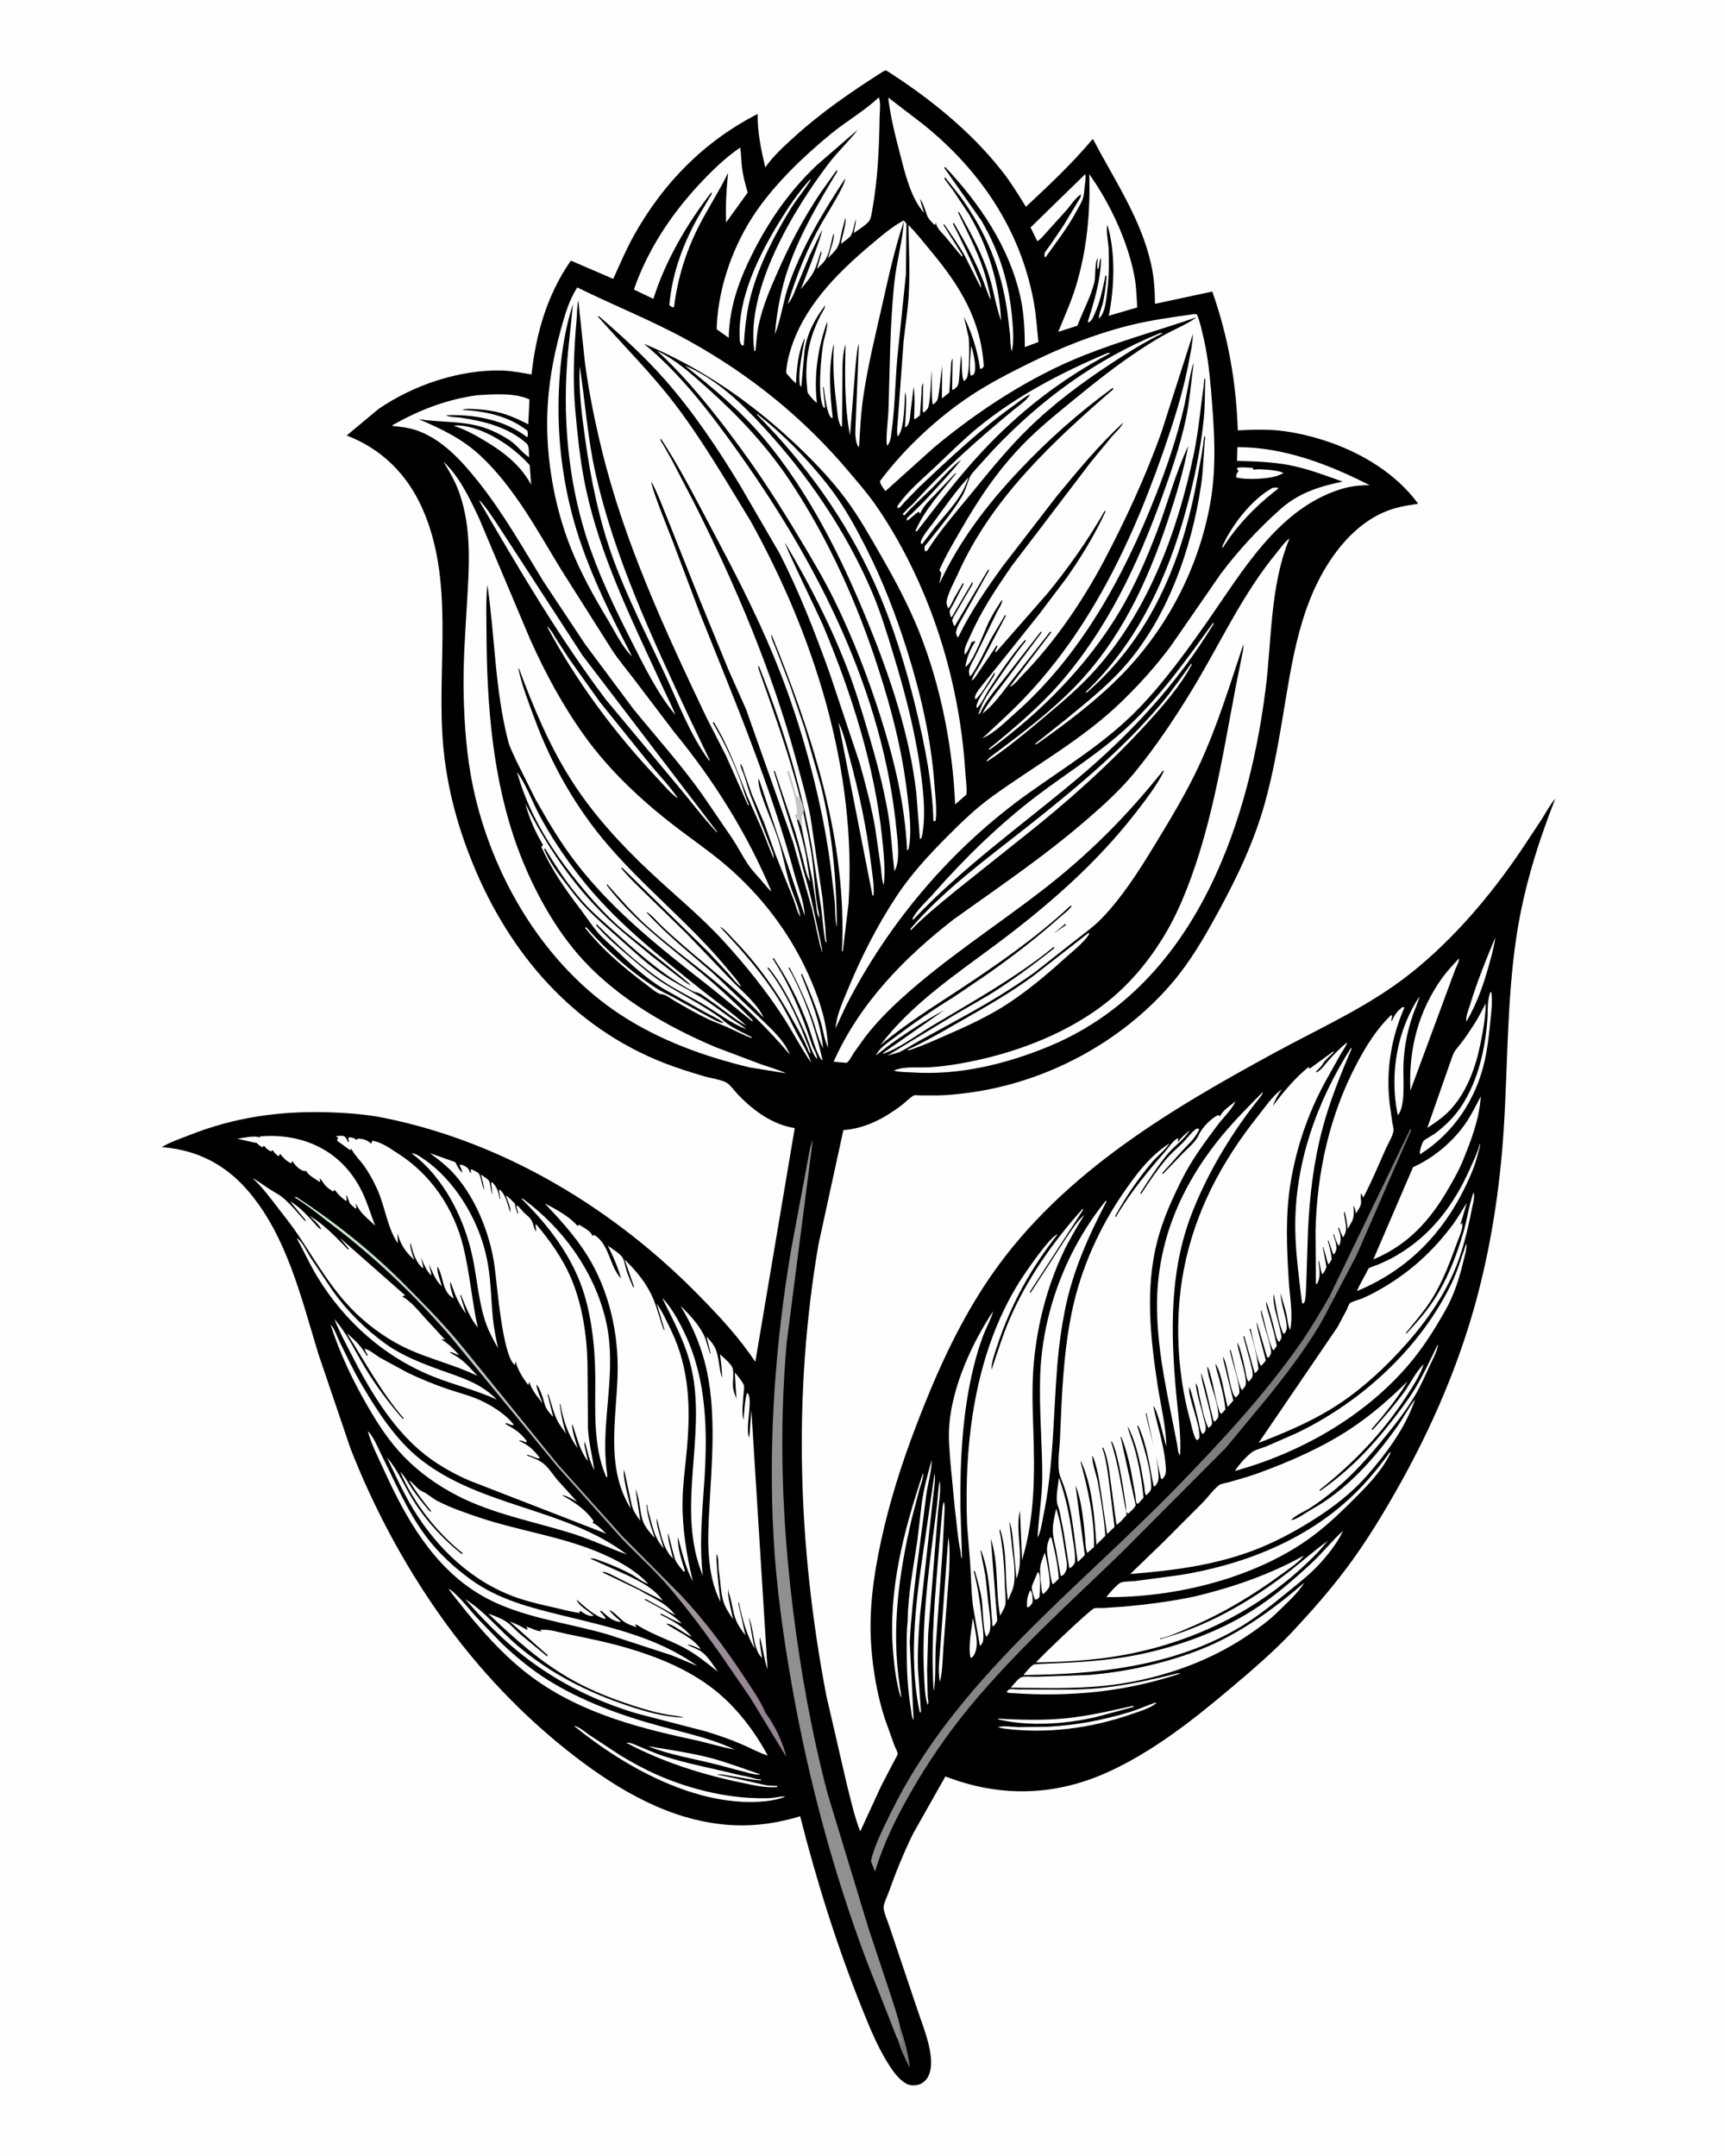 <svg version="1.1" xmlns="http://www.w3.org/2000/svg" style="display: block;" viewBox="0 0 1638 2048" width="1024" height="1280">
<defs>
	<linearGradient id="Gradient1" gradientUnits="userSpaceOnUse" x1="667.701" y1="1361.8" x2="357.78" y2="1441.08">
		<stop class="stop0" offset="0" stop-opacity="1" stop-color="rgb(147,129,143)"/>
		<stop class="stop1" offset="1" stop-opacity="1" stop-color="rgb(212,243,217)"/>
	</linearGradient>
	<linearGradient id="Gradient2" gradientUnits="userSpaceOnUse" x1="994.006" y1="1428.8" x2="1099.99" y2="1574.2">
		<stop class="stop0" offset="0" stop-opacity="1" stop-color="rgb(120,119,119)"/>
		<stop class="stop1" offset="1" stop-opacity="1" stop-color="rgb(143,143,143)"/>
	</linearGradient>
</defs>
<path transform="translate(0,0)" fill="rgb(254,254,254)" d="M -0 -0 L 1638 0 L 1638 2048 L -0 2048 L -0 -0 z"/>
<path transform="translate(0,0)" fill="rgb(0,0,0)" d="M 839.19 67.5 L 841.543 66.909 C 882.711 93.202 921.877 124.617 952.107 163.266 C 960.285 173.722 967.183 185.161 974.208 196.402 C 996.496 175.624 1017.88 155.604 1037.5 132.206 L 1038.25 132.699 C 1058.6 171.617 1083.48 207.676 1093.18 251.227 C 1095.96 263.719 1096.64 275.89 1096.82 288.617 L 1151.22 276.943 C 1166.43 320.157 1173.89 363.057 1175.47 408.837 C 1190.24 407.97 1205.89 407.559 1220.55 409.695 C 1267.45 416.527 1318.34 439.621 1346.75 478.501 C 1335.29 480.24 1324.22 482.051 1313.56 486.835 C 1295.35 495.009 1280.58 508.671 1268.74 524.536 C 1233.84 571.277 1226.89 629.454 1217.47 685.187 C 1213.08 711.125 1208.31 736.981 1201.29 762.356 C 1190.94 799.787 1174.58 833.838 1156 867.809 C 1143.36 890.929 1130.24 913.602 1113.05 933.705 C 1064.47 990.498 992.735 1028.58 918.665 1038.17 C 909.366 1039.37 899.879 1040.37 890.5 1040.55 L 873.786 1040.54 C 872.631 1040.53 869.019 1040.08 868.065 1040.48 C 864.587 1041.92 859.401 1047.45 856.155 1049.88 C 839.327 1062.49 821.998 1071.84 800.829 1073.49 L 777.139 1182.29 C 752.785 1324.69 757.579 1469.12 784.654 1610.75 L 803.989 1694.52 C 807.822 1709.46 811.195 1725.35 816.851 1739.69 L 836.776 1696.45 L 849.486 1672.03 C 850.069 1670.85 852.396 1667.15 852.412 1665.98 C 852.435 1664.35 849.916 1659.56 849.245 1657.82 L 840.232 1632.72 C 833.032 1610.4 828.999 1587.07 827.303 1563.7 C 824.887 1530.42 829.344 1497.71 836.317 1465.2 C 844.547 1426.83 856.038 1390.69 870.043 1354.08 C 887.793 1307.67 907.99 1262.05 935.297 1220.39 C 1001.92 1118.76 1106.72 1056.41 1210.98 999.69 C 1255.94 975.23 1301.25 955.485 1341.48 923.097 C 1380.91 891.343 1415.29 850.773 1443.71 809.023 L 1463.76 778.769 C 1468.03 771.99 1471.81 764.65 1477.05 758.574 C 1460.39 800.844 1447.05 843.984 1440.21 888.975 C 1431.01 949.376 1431.92 1011.94 1428.02 1072.88 C 1424.46 1128.65 1415.76 1185.52 1400.76 1239.41 C 1384.3 1298.58 1360.02 1354.77 1330.2 1408.38 C 1314.81 1436.04 1298.05 1463.78 1279.08 1489.17 C 1262.97 1510.73 1245.45 1530.58 1227.09 1550.23 C 1209.46 1568.91 1189.4 1586.18 1169.78 1602.75 C 1133.26 1633.58 1093.53 1665.08 1049.49 1684.48 C 999.817 1706.35 948.272 1707.09 897.732 1687.43 L 867.094 1741.67 C 858.085 1760.05 850.54 1778.69 843.68 1797.96 C 842.334 1801.74 839.396 1807.58 839.038 1811.37 C 838.654 1815.43 843.138 1825.49 844.46 1829.66 L 872.003 1911.55 C 877.453 1927.5 889.774 1957.02 881.224 1972.75 C 879.387 1976.13 876.328 1979.02 872.597 1980.11 C 868.397 1981.33 863.669 1981.24 859.85 1978.89 C 853.261 1974.84 848.499 1968.22 844.374 1961.83 C 833.987 1945.75 826.318 1927.2 819.184 1909.47 C 795.243 1849.96 775.528 1787.46 759.797 1725.29 C 737.051 1732.25 713.901 1735.29 690.151 1733.34 C 636.275 1728.92 588.676 1701.27 546.618 1669.07 C 497.18 1631.23 452.746 1584.29 416.975 1533.34 C 382.718 1484.55 354.456 1431.54 332.735 1376.04 L 302.216 1286.16 C 286.063 1233.48 272.39 1174.52 235.79 1131.66 C 214.011 1106.16 187.05 1092.29 153.544 1089.66 C 161.042 1084.94 171.172 1081.63 179.465 1078.34 C 222.378 1061.3 265.564 1055.14 311.6 1056.56 C 329.578 1057.12 348.053 1058.49 365.706 1062.11 C 479.513 1085.43 583.487 1148.58 664.18 1231.11 C 683.378 1250.74 702.005 1270.68 717.184 1293.66 L 754.634 1071.63 C 733.512 1068.22 715.846 1055.31 701.206 1040.27 C 697.912 1036.89 694.005 1031.16 690.176 1028.63 C 685.775 1025.71 674.816 1024.19 669.346 1022.58 C 656.06 1018.66 642.891 1014.6 629.991 1009.52 C 543.731 975.605 483.922 905.752 449.239 821.309 C 432.822 781.34 422.615 741.218 419.979 697.98 C 415.657 627.07 430.81 550.245 401.029 483.165 C 386.55 450.554 362.415 426.511 329.102 413.67 L 359.231 388.552 C 392.148 365.851 436.267 350.901 476.5 352.001 C 485.897 352.258 495.429 354.071 504.651 355.754 C 508.828 316.961 519.476 279.888 542.007 247.565 L 582.259 264.921 C 588.55 251.021 594.598 236.659 602.062 223.351 C 630.031 173.482 668.62 134.259 719.492 108.192 C 719.054 125.286 722.773 142.502 726.662 159.051 C 734.165 148.179 743.841 139.533 753.547 130.677 C 780.226 106.337 808.837 86.876 839.19 67.5 z"/>
<path transform="translate(0,0)" fill="rgb(254,254,254)" d="M 978.346 1510.5 C 980.332 1513.08 980.302 1515.04 980.498 1518.19 C 980.786 1522.82 980.595 1522.64 977.5 1526.16 L 975.302 1526.92 C 975.005 1520.19 975.322 1516.67 978.346 1510.5 z"/>
<path transform="translate(0,0)" fill="rgb(254,254,254)" d="M 922.241 328.776 C 923.359 331.653 923.965 334.437 924.558 337.462 C 925.578 342.659 927.393 351.491 924.5 355.825 L 921.984 356.968 C 919.538 351.962 921.979 335.052 922.241 328.776 z"/>
<path transform="translate(0,0)" fill="rgb(124,124,124)" d="M 854.829 1925.57 C 858.924 1937.94 862.544 1951.37 863.962 1964.33 C 859.75 1955.76 854.728 1946.07 852.36 1936.8 C 855.499 1939.24 856.814 1943.45 858.307 1947.01 L 858.51 1946 L 857.826 1944.34 L 857.51 1942 C 856.788 1939.43 856.399 1936.69 855.596 1934.19 C 854.646 1931.23 854.153 1929.48 854.677 1926.36 L 854.829 1925.57 z"/>
<path transform="translate(0,0)" fill="rgb(254,254,254)" d="M 985.351 1493.5 L 986.284 1493.75 C 988.759 1498.73 987.389 1511.38 987.048 1517 C 985.282 1519.12 985.46 1519.17 982.748 1519.5 C 981.673 1516.04 979.036 1509.66 980.022 1506.28 L 985.351 1493.5 z"/>
<path transform="translate(0,0)" fill="rgb(254,254,254)" d="M 923.803 1537.02 L 925.098 1543.09 C 926.785 1552.97 930.12 1564.81 924.021 1573.5 C 922.868 1574.47 923.096 1574.68 921.5 1574.56 C 919.294 1563.42 922.537 1548.4 923.803 1537.02 z"/>
<path transform="translate(0,0)" fill="rgb(254,254,254)" d="M 992.214 1474.7 C 994.159 1483.48 996.244 1492.84 996.752 1501.85 C 997.078 1507.64 996.337 1508.22 992.547 1512.5 L 990.5 1514.33 C 988.55 1511.67 989.186 1507.38 988.585 1504.09 C 987.795 1499.76 987.806 1495.86 987.694 1491.5 C 987.544 1485.64 990.166 1480.12 992.214 1474.7 z"/>
<path transform="translate(0,0)" fill="rgb(254,254,254)" d="M 762.771 771.926 C 765.963 787.045 769.472 802.234 771.396 817.573 C 773.451 833.961 773.89 851.369 777.524 867.452 C 777.951 869.34 777.891 870.961 777.778 872.871 L 777.548 871.873 C 777.094 870.068 777.338 870.931 776.653 869.247 C 775.41 866.193 775.401 862.225 774.88 858.951 L 771.507 836.305 L 761.037 785.426 C 760.976 781.006 760.102 775.65 762.771 771.926 z"/>
<path transform="translate(0,0)" fill="rgb(254,254,254)" d="M 1208.3 463.5 C 1210.26 463.032 1211.98 463.185 1213.97 463.256 C 1214.07 464.513 1210.73 466.532 1209.63 467.408 C 1191.45 481.909 1175.94 498.046 1163.04 517.448 L 1161.68 519.876 L 1160.51 519.5 C 1169.45 499.193 1188.62 474.347 1208.3 463.5 z"/>
<path transform="translate(0,0)" fill="rgb(254,254,254)" d="M 997.061 1460.5 L 998.485 1460.69 C 1001.7 1473.63 1004.58 1486.17 1005.44 1499.5 L 1001.63 1503.5 L 999.5 1504.91 C 997.58 1499.03 996.804 1492.14 995.97 1485.99 C 994.589 1475.81 992.345 1470.24 997.061 1460.5 z"/>
<path transform="translate(0,0)" fill="rgb(254,254,254)" d="M 919.618 453.354 C 914.372 471.563 900.448 485.467 888.706 499.7 L 875.5 517.013 L 874.283 515.791 C 874.29 510.866 882.877 501.102 885.97 496.897 C 896.875 482.067 907.141 466.934 919.618 453.354 z"/>
<path transform="translate(0,0)" fill="rgb(254,254,254)" d="M 1174.68 444.5 C 1179 443.423 1184.98 444.273 1189.5 444.431 L 1190.5 446.216 C 1191.71 445.991 1192.77 445.822 1194 445.786 C 1198.54 445.651 1215.6 446.62 1218.76 449.5 L 1214.69 451.251 C 1206.51 455.174 1182.74 456.081 1173.9 453.5 C 1173.99 450.252 1174.35 450.01 1176.18 447.5 C 1175.14 446.311 1175.07 446.144 1174.68 444.5 z"/>
<path transform="translate(0,0)" fill="rgb(254,254,254)" d="M 1420.01 890.57 C 1418.88 899.681 1416.25 908.6 1413.8 917.433 C 1408.62 936.112 1402.3 953.706 1392.58 970.5 C 1391.64 965.932 1394.66 959.113 1396.02 954.634 C 1402.7 932.654 1411.14 911.743 1420.01 890.57 z"/>
<path transform="translate(0,0)" fill="rgb(254,254,254)" d="M 615.298 1658.72 C 634.949 1662.07 655.759 1664.99 675 1670 C 690.982 1674.17 706.436 1680.35 722.125 1685.5 C 718.101 1686.2 713.919 1684.85 710 1683.94 L 679.777 1675.94 C 658.317 1670.46 635.901 1667.03 615.298 1658.72 z"/>
<path transform="translate(0,0)" fill="rgb(254,254,254)" d="M 1075.38 1620.5 L 1076.6 1620.67 L 1076.5 1621.39 L 1040.43 1631.12 C 1011.98 1637.62 979.176 1640.05 950.5 1633.84 C 949.053 1633.66 948.491 1633.44 947.375 1632.5 C 969.221 1633.81 991.314 1634.42 1013.12 1632.14 C 1033.79 1629.97 1055.07 1625.07 1075.38 1620.5 z"/>
<path transform="translate(0,0)" fill="rgb(254,254,254)" d="M 900.52 1460 C 902.363 1471.39 901.647 1483.12 901.195 1494.59 L 896.104 1561.51 C 895.095 1573.23 895.263 1586.05 892.629 1597.5 C 890.134 1587.55 892.467 1573.42 893.012 1563.11 L 900.52 1460 z"/>
<path transform="translate(0,0)" fill="rgb(254,254,254)" d="M 1002.94 1432.99 C 1007.96 1447.83 1009.32 1463.2 1012.08 1478.5 L 1012.69 1482 C 1013.41 1487.69 1013.78 1491.01 1010.25 1495.5 C 1008.9 1496.68 1009.16 1496.79 1007.24 1496.95 L 1002.89 1472.5 C 1001.66 1466.07 999.749 1459.71 999.748 1453.1 C 999.746 1446.56 1001.68 1439.42 1002.94 1432.99 z"/>
<path transform="translate(0,0)" fill="rgb(254,254,254)" d="M 1096.7 1617.5 L 1098.35 1617.49 L 1097 1618.66 C 1090.76 1623.16 1082.06 1625.63 1074.87 1628.15 C 1035.67 1641.89 993.281 1647.38 952.074 1641.82 L 947.5 1640.57 C 952.922 1639.08 961.406 1640.44 967.152 1640.62 L 995.279 1640.29 C 1021.93 1638.82 1047.98 1633.92 1073.5 1626.06 C 1081.42 1623.62 1088.86 1620.15 1096.7 1617.5 z"/>
<path transform="translate(0,0)" fill="rgb(124,124,124)" d="M 1262.47 1231.72 L 1339.5 1072.08 C 1340.2 1074.09 1339.79 1074.03 1339.02 1075.97 L 1288.03 1192.92 L 1263.11 1240.18 L 1261.47 1240.28 C 1262.23 1238.09 1263.32 1235.98 1264.61 1234.05 L 1265 1233.5 C 1264.01 1231.78 1264.21 1232.2 1262.47 1231.72 z"/>
<path transform="translate(0,0)" fill="rgb(254,254,254)" d="M 1118.16 1589.5 L 1121.42 1589.5 C 1068.6 1607.27 1015.71 1612.18 960.245 1608.24 C 958.161 1608.07 957.487 1608.37 955.825 1607 C 956.431 1606.48 957.839 1604.94 958.5 1604.72 C 960.069 1604.18 964.428 1604.8 966.366 1604.82 L 990.158 1604.97 C 1007.54 1605.03 1024.99 1605.33 1042.33 1603.73 C 1068.04 1601.34 1093.15 1595.77 1118.16 1589.5 z"/>
<path transform="translate(0,0)" fill="rgb(254,254,254)" d="M 1005.57 1403.67 C 1012.17 1422.19 1015.5 1438.93 1018.21 1458.33 C 1019.17 1465.18 1020.64 1472.23 1020.86 1479.14 C 1021.02 1484.19 1021.24 1484.72 1017.71 1488.5 L 1015.44 1489.57 C 1012.85 1474.78 1011.26 1459.87 1008.05 1445.19 C 1007.03 1440.53 1006.46 1435.02 1004.65 1430.65 C 1001.82 1423.85 1004.85 1411.31 1005.57 1403.67 z"/>
<path transform="translate(0,0)" fill="rgb(254,254,254)" d="M 430.77 404.5 C 432.497 404.185 434.244 404.019 436 404.149 C 460.209 405.94 487.229 424.269 502.911 441.872 L 504.311 460.457 C 494.234 441.797 478.091 429.355 460.237 418.688 C 450.761 413.026 441.381 407.806 430.77 404.5 z"/>
<path transform="translate(0,0)" fill="rgb(254,254,254)" d="M 896.267 1426.5 C 897.48 1429.82 896.809 1434.89 896.75 1438.5 L 895.042 1472.5 L 888.62 1562.94 C 887.809 1576.82 888.834 1591.87 886.875 1605.5 L 886.513 1605 C 883.533 1558.64 888.195 1513.87 891.859 1467.74 L 894.348 1439.75 C 894.815 1435.28 894.658 1430.74 896.267 1426.5 z"/>
<path transform="translate(0,0)" fill="rgb(254,254,254)" d="M 796.16 686.126 C 801.331 696.555 803.919 709.238 806.956 720.487 C 815.9 753.613 822.792 785.931 827.031 820 C 828.28 830.044 830.142 840.363 829.57 850.5 L 828.446 850.522 L 796.16 686.126 z"/>
<path transform="translate(0,0)" fill="rgb(254,254,254)" d="M 594.654 1655.5 C 597.777 1654.85 602.092 1657.01 605.02 1658.18 C 613.513 1661.59 621.827 1665.51 630.554 1668.3 C 653.086 1675.5 676.511 1679.75 699.438 1685.47 C 704.987 1686.85 711.014 1687.63 716.424 1689.36 C 718.371 1689.99 720.014 1690.22 722.043 1690.38 L 722.9 1690.45 L 722.5 1691.21 C 712.416 1690.67 702.484 1688.21 692.5 1686.73 C 688.314 1686.12 684.77 1685.05 680.5 1685.58 L 696.194 1688.82 L 725.083 1695.31 C 729.306 1696.33 733.646 1696.31 737.972 1696.46 L 738.104 1697.5 C 727.103 1698.68 713.86 1695.41 703 1693.15 C 665.458 1685.36 628.637 1673.48 594.654 1655.5 z"/>
<path transform="translate(0,0)" fill="rgb(254,254,254)" d="M 1348.02 946.479 C 1346.58 952.478 1343.86 957.944 1341.86 963.754 C 1338.78 972.685 1336.31 981.987 1334.78 991.313 C 1333.56 998.777 1332.94 1006.28 1332.73 1013.84 C 1332.42 1025.46 1334.95 1050.53 1327.5 1059.42 L 1326.93 1056.9 C 1319.69 1019.17 1326.88 978.479 1348.02 946.479 z"/>
<path transform="translate(0,0)" fill="rgb(254,254,254)" d="M 769.186 170.5 L 769.828 170.813 C 764.516 179.915 757.122 188.169 751.482 197.225 C 736.044 222.013 720.906 251.241 713.282 279.5 C 708.996 295.392 707.198 311.586 706.252 327.965 L 704.5 328.148 C 702.865 326.179 702.622 325.154 702.451 322.553 C 699.949 284.491 720.048 243.412 739.442 211.698 C 748.403 197.044 757.62 183.262 769.186 170.5 z"/>
<path transform="translate(0,0)" fill="rgb(254,254,254)" d="M 876.381 1399.5 C 877.642 1401.77 873.756 1412.35 872.983 1415 L 865.802 1442.56 C 853.439 1495.27 846.226 1547.83 854.394 1601.87 C 854.678 1603.74 856.22 1611.31 855.35 1612.5 C 851.055 1598.39 849.307 1584.04 848.083 1569.39 C 843.19 1510.78 858.042 1454.65 876.381 1399.5 z"/>
<path transform="translate(0,0)" fill="rgb(254,254,254)" d="M 545.054 1639.5 C 549.152 1639.68 555.893 1645.54 559.508 1648.05 L 588.964 1667.45 C 600.314 1674.27 612.339 1680.87 624.482 1686.17 C 656.983 1700.36 693.414 1708.94 729.012 1708.13 C 734.698 1708 740.078 1706.57 745.731 1706.28 L 743.511 1707.5 C 738.247 1709.25 732.781 1710.39 727.266 1710.97 C 663.016 1717.71 593.412 1678.92 545.054 1639.5 z"/>
<path transform="translate(0,0)" fill="rgb(254,254,254)" d="M 519.598 595.5 L 520.193 595.481 C 523.517 598.747 525.86 603.406 528.348 607.344 L 540.238 625.675 L 569.773 667.135 L 617.556 726.437 C 626.309 736.911 636.208 747.265 643.878 758.5 C 636.763 754.049 629.178 744.604 623.235 738.275 C 583.066 695.495 547.224 647.358 519.598 595.5 z"/>
<path transform="translate(0,0)" fill="rgb(254,254,254)" d="M 892.408 1406.5 C 893.655 1417.14 891.218 1429.21 890.422 1439.93 L 881.389 1551.75 L 880.382 1586.06 L 880.906 1610.89 C 881.031 1613.88 882.092 1616.58 881.097 1619.5 C 878.164 1613.03 878.032 1601.43 877.633 1594.42 C 874.455 1538.69 882.953 1484.59 889.78 1429.5 C 890.742 1421.74 890.658 1414.17 892.408 1406.5 z"/>
<path transform="translate(0,0)" fill="rgb(254,254,254)" d="M 861.878 1540.48 C 862.116 1514.62 867.245 1489.52 871.025 1464.06 L 875.325 1427.5 C 877.263 1413.8 880.933 1400 884.799 1386.73 C 884.677 1398.21 880.781 1409.98 879.385 1421.5 C 873.803 1467.59 866.346 1513.35 863.888 1559.75 L 867.564 1634 C 865.531 1631.2 865.338 1625.45 864.769 1622 C 861.737 1603.65 860.98 1585.6 861.029 1567.04 C 861.052 1558.21 860.777 1549.25 861.878 1540.48 z"/>
<path transform="translate(0,0)" fill="rgb(254,254,254)" d="M 1415.31 942.5 L 1416.23 942.292 C 1417.56 950.702 1416.31 960.318 1415.48 968.8 C 1414.21 981.749 1412.83 994.779 1409.99 1007.5 C 1401.75 1044.36 1380.52 1076.25 1348.57 1096.5 C 1347.64 1094.51 1350.21 1086.21 1351.61 1084.19 C 1353.09 1082.07 1360.08 1078.73 1362.69 1076.77 C 1373.25 1068.87 1382.45 1059.64 1389.38 1048.39 C 1403.9 1024.82 1410.12 997.299 1412.42 969.951 C 1413.15 961.35 1412.16 951.966 1414.86 943.82 L 1415.31 942.5 z"/>
<path transform="translate(0,0)" fill="rgb(254,254,254)" d="M 887.432 1399.5 C 888.584 1406.38 886.472 1416.72 885.849 1423.83 L 873.696 1533.48 C 872.187 1550.5 871.189 1568.67 871.692 1585.73 L 874.579 1626.31 L 873.359 1626.5 C 861.82 1571.44 870.592 1515 878.696 1460.22 L 887.432 1399.5 z"/>
<path transform="translate(0,0)" fill="rgb(254,254,254)" d="M 1030.45 165.5 L 1030.73 166.434 C 1031.28 169.25 1030.52 172.735 1030.21 175.579 C 1029.78 179.449 1029.56 183.685 1028.62 187.461 C 1027.55 191.762 1024.36 196.725 1022.22 200.699 C 1013.88 216.181 1002.98 230.239 992.754 244.5 L 991.859 243.5 C 991.919 242.5 991.712 241.447 992.04 240.5 C 992.763 238.413 995.678 235.17 996.985 233.25 L 1010.03 214.009 L 1025.99 187.5 L 1026.53 184.474 C 1021.41 187.897 1017.2 194.412 1013.21 199.133 L 993.139 221.398 C 990.836 223.807 988.01 227.628 985.023 229.112 L 978.608 216.075 L 1030.45 165.5 z"/>
<path transform="translate(0,0)" fill="rgb(254,254,254)" d="M 1033.3 886.5 L 1034.7 886.612 C 1029.79 895.044 1018.7 903.499 1011.45 910.074 C 994.575 925.37 976.086 940.871 957.03 953.362 C 938.966 965.204 919.235 974.293 899.5 982.895 C 887.527 988.113 875.957 993.464 863.5 997.515 L 861.081 997.441 C 879.075 989.371 896.059 979.263 913.158 969.502 C 936.583 956.129 959.015 943.362 980.889 927.334 L 1033.3 886.5 z"/>
<path transform="translate(0,0)" fill="rgb(254,254,254)" d="M 1405.42 1086.5 C 1405.7 1088.38 1405.79 1087.6 1405.33 1089.3 C 1403.16 1097.52 1401.31 1104.89 1398.03 1112.82 C 1376.37 1165.1 1341.45 1204.48 1288.63 1226.39 C 1290.98 1220.56 1294.5 1214.88 1297.43 1209.29 C 1297.87 1208.47 1299.07 1205.46 1299.72 1204.94 C 1301.5 1203.53 1305.97 1202.36 1308.18 1201.42 C 1314.25 1198.85 1320.14 1196.11 1325.85 1192.79 C 1358.99 1173.54 1380.31 1145.04 1395.75 1110.74 C 1399.28 1102.89 1403.22 1094.84 1405.42 1086.5 z"/>
<path transform="translate(0,0)" fill="rgb(254,254,254)" d="M 1385.43 910.5 C 1386.2 912.635 1383.16 917.988 1382.18 920.361 L 1339.41 1035.94 L 1339.35 1034.83 C 1337.73 996.168 1347.07 960.129 1369.87 928.538 C 1374.48 922.152 1380.14 916.331 1385.43 910.5 z"/>
<path transform="translate(0,0)" fill="rgb(254,254,254)" d="M 1131.16 630.5 L 1131.79 631.2 C 1120.39 652.446 1103.74 671.225 1087.54 688.904 C 1052.46 727.19 1012.53 762.693 971.783 794.866 L 906.357 847.061 C 892.022 858.845 878.014 870.182 865.026 883.5 L 864.366 882.517 C 895.629 845.877 935.993 816.516 973.577 786.838 C 1018.97 750.997 1064.62 713.352 1102.14 669.115 C 1112.52 656.868 1121.73 643.488 1131.16 630.5 z"/>
<path transform="translate(0,0)" fill="rgb(254,254,254)" d="M 281.805 1176.5 L 282.361 1176.47 C 287.383 1180.24 291.22 1189.05 294.685 1194.48 L 315.943 1226.36 C 329.588 1245.48 346.926 1262.8 366.004 1276.51 C 381.973 1287.98 400.58 1295.07 418.958 1301.71 C 437.895 1308.54 455.061 1313.45 469.94 1327.81 L 470.945 1328.79 L 471.661 1329.48 C 451.976 1320.47 431.359 1315.63 411.375 1307.65 C 364.92 1289.11 327.227 1255.45 301.235 1212.93 C 294.08 1201.22 288.461 1188.52 281.805 1176.5 z"/>
<path transform="translate(0,0)" fill="rgb(254,254,254)" d="M 425.818 1509.5 C 428.481 1510.2 430.598 1512.63 432.59 1514.44 C 439.955 1521.13 445.935 1529.22 452.64 1536.56 L 476.478 1561.24 C 489.748 1573.82 504.623 1586.12 520.152 1595.82 C 553.269 1616.49 590.72 1629.92 628.248 1640.07 C 652.277 1646.57 675.013 1651.23 697.769 1661.97 C 684.289 1659.52 671.04 1655.23 657.591 1652.37 C 599.898 1640.08 542.668 1624.2 496.077 1586.13 C 469.555 1564.46 446.625 1536.55 425.818 1509.5 z"/>
<path transform="translate(0,0)" fill="rgb(254,254,254)" d="M 550.414 348.1 C 555.682 381.829 557.869 416.108 565.39 449.5 C 583.654 530.591 619.225 605.937 654.155 680.923 L 674.083 722.5 L 673.106 722.25 C 655.317 698.147 643.886 667.385 631.28 640.292 C 614.754 604.778 596.52 569.54 582.9 532.787 C 569.152 495.684 560.949 455.665 555.544 416.577 C 552.436 394.097 549.262 370.813 550.414 348.1 z"/>
<path transform="translate(0,0)" fill="rgb(254,254,254)" d="M 390.623 1095.5 C 394.777 1095.5 399.154 1098.95 402.5 1101.21 C 416.629 1110.73 429.156 1124.76 438.44 1138.9 C 450.858 1157.8 459.286 1178.42 463.17 1200.72 C 466.207 1218.16 466.268 1235.93 468.093 1253.5 C 469.043 1262.64 470.967 1271.7 472.801 1280.7 C 468.488 1272.86 464.042 1264.97 461.141 1256.48 C 454.328 1236.53 453.029 1215.17 448.739 1194.63 C 441.019 1157.66 421.348 1118.23 390.623 1095.5 z"/>
<path transform="translate(0,0)" fill="rgb(254,254,254)" d="M 943.084 1245.53 C 941.199 1252.72 937.281 1259.58 934.51 1266.5 C 930.324 1276.95 927.183 1287.8 924.482 1298.72 C 913.883 1341.58 911.584 1387.84 911.998 1431.85 L 913.54 1480.5 C 912.274 1478.43 912.447 1477.37 912.359 1474.98 L 912.015 1473.44 C 909.18 1460.26 908.51 1445.76 906.638 1432.31 L 902.623 1390.5 C 901.659 1378.21 900.428 1365.8 901.435 1353.47 C 904.441 1316.64 922.762 1276.25 943.084 1245.53 z"/>
<path transform="translate(0,0)" fill="rgb(254,254,254)" d="M 1410.95 953.169 C 1410.82 966.162 1408.19 980.611 1405.55 993.273 C 1401.04 1014.93 1392.42 1038.16 1377 1054.49 C 1370.58 1061.29 1363.16 1066.33 1355.41 1071.43 L 1379.08 1003.93 C 1380.74 998.431 1384.08 995.361 1387.5 990.957 C 1391.74 985.505 1395.68 979.601 1399.42 973.799 C 1403.7 967.168 1407.32 960.165 1410.95 953.169 z"/>
<path transform="translate(0,0)" fill="url(#Gradient1)" d="M 712.567 1612.88 L 686.557 1574.94 C 670.579 1551.97 654.067 1529.86 635.981 1508.5 C 622.018 1492.01 605.601 1477.43 590.658 1461.81 L 528.723 1392.55 L 426.191 1267.81 C 392.869 1229.82 357.002 1195.32 316.8 1164.68 C 304.765 1155.5 292.67 1145.45 279.78 1137.5 L 281 1136.79 C 316.343 1159.76 350.482 1186.77 380.405 1216.48 C 398.825 1234.77 417.559 1253.88 434.409 1273.66 L 529.707 1391.04 L 590.722 1459.07 L 645.994 1514.68 C 668.524 1538.76 688.442 1565.13 706.471 1592.69 C 713.198 1602.97 721.972 1615.16 726.616 1626.53 L 726.619 1626.83 C 735.404 1638.09 743.464 1655.13 746.666 1668.96 L 712.567 1612.88 z"/>
<path transform="translate(0,0)" fill="rgb(254,254,254)" d="M 628.984 1233.5 L 629.403 1233.59 C 638.253 1242.72 645.706 1256.96 651.046 1268.5 C 671.041 1311.72 671.839 1359.64 668.819 1406.34 C 666.82 1437.24 663.694 1465.98 667.397 1496.94 C 641.565 1434.19 670.399 1366.69 657.175 1302.81 C 651.995 1277.78 640.261 1256.1 628.984 1233.5 z"/>
<path transform="translate(0,0)" fill="rgb(254,254,254)" d="M 1101.4 316.5 L 1104.3 316.5 C 1086.93 324.73 1070.68 335.112 1054.64 345.653 C 1026.79 363.962 999.637 384.201 975.861 407.629 C 956.087 427.114 939.259 448.074 921.743 469.484 C 907.433 486.977 892.624 503.838 880.5 523.022 C 879.272 523.748 880.01 523.494 878.206 523.5 C 878.151 522.539 877.731 520.33 877.978 519.5 C 878.411 518.042 881.029 515.427 882.058 514.067 L 895.808 496.714 C 902.076 488.7 908.218 480.231 913.5 471.53 C 917.228 465.391 918.302 459.389 921.068 453 C 922.352 450.035 925.46 447.062 927.573 444.604 L 943.063 427.463 C 988.437 379.53 1040.18 341.569 1101.4 316.5 z"/>
<path transform="translate(0,0)" fill="rgb(254,254,254)" d="M 454.811 475.5 L 455.59 475.64 C 461.64 481.907 466.518 489.867 471.466 497.037 L 499.342 539.839 L 553.173 622.75 L 681.218 790.5 L 680.24 790.25 C 666.413 775.366 654.321 759.013 641.162 743.551 L 609.951 706.156 L 575.018 664.261 C 529.862 604.256 492.619 540.189 454.811 475.5 z"/>
<path transform="translate(0,0)" fill="rgb(254,254,254)" d="M 1282.9 995.5 L 1283.64 996.11 C 1273.17 1020.35 1262.96 1045.72 1256.11 1071.26 C 1247.6 1102.97 1243.73 1135.36 1242.17 1168.11 L 1240.41 1221.61 C 1240.06 1226.11 1240.21 1232.21 1238.95 1236.5 C 1238.72 1237.31 1238.46 1237.55 1238 1238.15 L 1236.5 1237.86 L 1235.9 1233.5 C 1233.32 1211.7 1230.32 1189.69 1230.04 1167.71 C 1229.25 1106.11 1250.05 1047.16 1282.9 995.5 z"/>
<path transform="translate(0,0)" fill="rgb(254,254,254)" d="M 349.168 1359.5 C 354.131 1363.6 358.909 1375.59 361.888 1381.53 C 375.086 1407.85 386.579 1435.57 404.315 1459.31 C 416.052 1475.03 430.858 1488.7 446.687 1500.24 C 473.287 1519.64 504.099 1527.23 535.544 1534.94 C 580.053 1545.84 624.358 1555.35 662.185 1582.57 L 638.305 1572.57 L 576.802 1552.5 C 536.761 1540.8 493.002 1536.6 456.444 1515.12 C 411.492 1488.7 385.45 1442.6 364.609 1396.69 C 359.245 1384.87 352.48 1372.04 349.168 1359.5 z"/>
<path transform="translate(0,0)" fill="rgb(254,254,254)" d="M 1152.09 591.5 L 1152.59 592.485 C 1117.81 649.554 1073.98 696.962 1022.92 739.816 C 970.136 784.125 914.887 823.151 867.283 873.5 L 866.317 873.217 C 869.638 865.273 880.368 855.726 886.174 849.118 C 915.7 815.516 949.219 782.805 984.853 755.774 C 1013.68 733.906 1044.89 714.841 1071.4 689.973 C 1102.55 660.757 1127.14 625.938 1152.09 591.5 z"/>
<path transform="translate(0,0)" fill="rgb(254,254,254)" d="M 718.319 393.5 L 719.455 393.578 C 743.98 412.752 766.159 435.561 785.47 459.941 C 800.377 478.761 811.589 499.08 822.413 520.44 C 838.519 552.225 850.683 584.058 861.393 617.976 C 874.317 658.904 884.114 701.696 887.282 744.572 C 888.121 755.936 889.83 768.178 888.5 779.541 C 887.495 780.245 888.161 779.94 886.342 779.95 C 885.388 744.097 878.447 709.284 870.114 674.5 C 860.396 633.931 847.627 592.29 830.5 554.206 C 803.392 493.926 764.841 440.194 718.319 393.5 z"/>
<path transform="translate(0,0)" fill="rgb(254,254,254)" d="M 246.835 1079.48 C 264.271 1077.88 282.99 1080.44 298.994 1087.66 C 319.28 1096.81 334.017 1112.2 343.721 1132.1 C 348.695 1142.31 352.05 1153.75 356.138 1164.37 C 351.79 1160.02 346.333 1155.71 342.5 1150.96 C 340.508 1148.49 339.377 1145.53 337.288 1143.12 L 338.347 1147 L 337.5 1148.13 L 332.053 1143.15 C 330.987 1140.23 330.027 1137.28 328.5 1134.56 L 329.133 1140 L 328.2 1140.74 C 324.467 1137.78 321.275 1135.02 318.414 1131.19 L 317.698 1130.21 C 316.791 1131.35 317.338 1130.8 316 1131.8 C 313.428 1130 310.435 1128.09 308.416 1125.68 C 306.622 1123.54 305.496 1120.82 303.207 1119.17 C 303.59 1120.64 304.231 1121.45 303.5 1122.84 C 300.109 1120.3 293.368 1116.89 291.254 1113.27 L 290.654 1112.17 C 289.428 1112.58 289.9 1112.59 288.611 1112.34 C 284.491 1111.54 279.972 1106.95 277.974 1103.49 L 277.5 1102.62 L 277 1104.5 L 275.5 1104.77 C 271.714 1102.58 269.435 1100.45 266.712 1097.09 L 265.839 1096 L 264.5 1098.41 C 262.212 1096.81 260.634 1095.36 259.008 1093.07 L 258.555 1092.41 L 257.5 1093.79 C 254.655 1092.69 253.199 1091.44 251.209 1089.13 L 250.585 1088.39 L 249 1089.76 C 246.369 1088.61 244.564 1086.69 242.5 1084.74 L 242.963 1085.72 L 225.219 1081.68 C 230.726 1081 241.771 1078.29 246.454 1080.5 L 246.835 1079.48 z"/>
<path transform="translate(0,0)" fill="rgb(254,254,254)" d="M 1275.45 1454.12 C 1270.01 1466.05 1259.13 1479.49 1249.95 1488.86 C 1240.76 1498.24 1229.67 1506.65 1219.5 1514.99 C 1205 1526.87 1189.43 1539 1173.08 1548.25 C 1111.51 1583.08 1041.27 1590.52 971.874 1591.14 C 972.988 1589.49 979.475 1582.15 981.177 1581.39 C 982.788 1580.67 986.691 1580.74 988.614 1580.56 L 1011.79 1579.49 C 1034.74 1578.37 1057.43 1576.44 1080 1571.95 C 1116.71 1564.65 1155.92 1550.65 1187.81 1530.78 C 1208.55 1517.85 1227.22 1501.74 1245.11 1485.2 C 1255.77 1475.34 1264.59 1463.86 1275.45 1454.12 z"/>
<path transform="translate(0,0)" fill="rgb(254,254,254)" d="M 494.908 1138.5 C 496.805 1138.76 495.97 1138.41 497.482 1139.53 C 536.162 1168.05 566.561 1211.38 576.176 1258.75 C 579.365 1274.47 579.712 1291.24 578.909 1307.22 C 577.33 1338.66 571.733 1369.27 576.562 1400.76 L 576.565 1403.5 L 575.5 1402.68 C 562.649 1373.67 565.467 1337.52 565.186 1306.63 C 564.93 1278.49 561.224 1245.14 551.067 1218.84 C 539.132 1187.95 518.363 1161.52 494.908 1138.5 z"/>
<path transform="translate(0,0)" fill="rgb(254,254,254)" d="M 1051.36 335.5 C 1052.82 335.178 1052.85 335.046 1054.38 335.5 C 1007.39 360.337 967.096 391.657 931.021 430.696 C 909.447 454.043 890.112 479.598 870.667 504.704 L 869.223 504.5 C 877.765 484.323 894.49 466.497 908.141 449.5 L 906.864 449.843 L 887.814 469.905 C 882.69 475.22 877.104 480.317 874.062 487.178 L 873.738 487.942 L 872.5 486.092 C 868.165 488.385 865.49 492.224 861.361 494.611 C 861.276 493.908 860.851 493.162 861.105 492.5 C 861.419 491.685 864.49 489.225 865.247 488.488 L 877.191 476.678 C 881.375 472.425 912.024 439.074 912.5 436.786 C 902.784 444.15 894.118 454.616 885.454 463.259 C 876.501 472.191 867.171 480.226 858.675 489.668 L 857.153 488.5 C 860.278 484.586 864.113 481.252 867.757 477.829 C 896.652 445.587 929.035 417.054 962.345 389.5 C 967.432 385.292 974.998 380.513 978.157 374.659 C 973.405 376.603 968.164 381.207 963.937 384.22 C 931.702 407.196 901.552 435.528 872.792 462.707 L 858.914 476.97 C 857.119 478.974 855.065 482.273 852.5 482.829 L 851.985 481 C 861.645 466.63 876.233 454.628 888.807 442.775 C 901.908 430.426 914.773 417.459 928.7 406.064 C 965.341 376.082 1007.91 353.87 1051.36 335.5 z"/>
<path transform="translate(0,0)" fill="rgb(254,254,254)" d="M 1238.76 1503.24 C 1232.7 1513.3 1221.58 1523.12 1213.2 1531.36 C 1204.58 1539.85 1194.55 1546.97 1184.53 1553.72 C 1144.64 1580.6 1096.47 1596.38 1048.74 1601.36 C 1019.46 1604.41 989.25 1603.36 959.854 1603.14 C 962.036 1600.71 966.961 1594.29 969.912 1593.17 C 972.605 1592.14 980.332 1592.88 983.503 1592.79 L 1033.93 1591.07 C 1067.26 1588.31 1100.15 1581.32 1131.65 1570.07 C 1172.09 1555.63 1206.45 1531.15 1238.76 1503.24 z"/>
<path transform="translate(0,0)" fill="rgb(254,254,254)" d="M 313.852 1258.5 C 316.877 1260.63 320.179 1270.05 322.024 1273.83 C 328.891 1287.9 335.573 1302.14 343.543 1315.63 C 358.615 1341.14 375.935 1368.09 399.5 1386.55 C 457.4 1431.9 536.811 1432.36 595.186 1476.63 C 577.77 1470.34 561.375 1462.37 543.558 1456.8 C 507.25 1445.43 468.445 1438.35 434.448 1420.88 C 415.638 1411.21 398.142 1398.83 383.392 1383.62 C 369.324 1369.12 358.725 1352.63 348.676 1335.23 C 334.811 1311.23 322.289 1284.95 313.852 1258.5 z"/>
<path transform="translate(0,0)" fill="rgb(254,254,254)" d="M 1319.84 1379.5 L 1320.56 1380.05 C 1311.95 1398.48 1295.04 1414.86 1280.71 1429.01 C 1266.87 1442.68 1252.77 1455.47 1236.49 1466.22 C 1183.91 1500.92 1113.2 1517.55 1050.68 1517.14 L 1051.09 1516.5 C 1053.39 1513.33 1060.65 1505.25 1063.89 1503.5 C 1066.45 1502.11 1074.71 1502.21 1078.06 1501.83 L 1119.86 1496.26 C 1176.77 1487.18 1233.32 1465.96 1277.14 1427.5 C 1293.63 1413.03 1307 1397.2 1319.84 1379.5 z"/>
<path transform="translate(0,0)" fill="rgb(254,254,254)" d="M 1392.41 1181.5 L 1392.64 1182.28 C 1392.98 1186.33 1390.94 1193 1389.98 1197 C 1385.92 1214.02 1381.13 1229.64 1372.46 1244.97 C 1362.43 1262.69 1351.53 1280.07 1338.33 1295.63 C 1295.98 1345.51 1235.23 1379.96 1172.71 1397.29 C 1175.75 1392.13 1184.48 1382.29 1189.5 1379.03 C 1193.03 1376.73 1198.46 1375.57 1202.45 1373.96 L 1230.88 1361.53 C 1292.33 1332.17 1348.37 1281.2 1378.38 1219.32 C 1384.4 1206.91 1387.86 1194.38 1392.41 1181.5 z"/>
<path transform="translate(0,0)" fill="rgb(254,254,254)" d="M 1050.13 1140.5 L 1050.77 1141.16 C 1033.49 1174.53 1018.5 1207.75 1011.18 1244.9 C 1007.87 1261.7 1005.51 1278.64 1004.1 1295.7 C 1000.1 1344.47 1000.61 1393.72 990.411 1441.85 C 989.148 1447.81 988.263 1455.19 985.308 1460.5 C 986.167 1441.03 989.728 1422.24 989.727 1402.5 C 989.725 1370.95 986.75 1339.47 987.724 1307.88 C 989.587 1247.47 1012.13 1187.52 1050.13 1140.5 z"/>
<path transform="translate(0,0)" fill="rgb(254,254,254)" d="M 1406.23 1041.47 C 1404.95 1063.12 1396.9 1083.81 1388.73 1103.69 C 1385.17 1112.34 1380.45 1120.39 1375.82 1128.5 C 1358.37 1159.05 1337.27 1182.53 1304.2 1196.32 L 1341.9 1108.7 C 1361.13 1100.1 1379.44 1084.86 1391.5 1067.53 C 1397.16 1059.4 1401.6 1050.22 1406.23 1041.47 z"/>
<path transform="translate(0,0)" fill="rgb(254,254,254)" d="M 702.788 140.184 C 703.946 146.349 703.755 152.85 704.531 159.103 C 705.528 167.127 707.718 175.143 709.958 182.906 L 689.464 211.31 C 688.858 195.172 689.686 180.211 691.352 164.201 C 683.389 180.553 673.594 195.705 665.124 211.774 C 651.905 236.853 643.51 263.375 640.004 291.5 L 638.5 291.94 L 635.5 289.931 C 638.408 257.915 649.503 229.007 665.573 201.45 L 675.882 184 L 675.5 182.658 C 652.442 212.323 631.582 247.981 620.385 283.933 L 601.877 275.022 C 614.844 237.678 636.811 204.329 663.582 175.479 C 675.663 162.459 688.104 150.246 702.788 140.184 z"/>
<path transform="translate(0,0)" fill="rgb(254,254,254)" d="M 1199 1037.5 C 1199.84 1039.03 1193.09 1046.68 1191.6 1048.61 C 1167.13 1080.29 1146.03 1115.88 1131.57 1153.25 C 1110.36 1208.08 1111.78 1266.03 1116.9 1323.48 C 1118.63 1342.99 1121.89 1362.89 1120.59 1382.5 C 1118.53 1380.42 1118.36 1375.11 1117.87 1372.23 C 1109.66 1329.04 1099.13 1286.57 1098.71 1242.32 C 1098.13 1180.54 1121.24 1126.56 1159.95 1079.38 C 1172.03 1064.66 1185.65 1051.07 1199 1037.5 z"/>
<path transform="translate(0,0)" fill="rgb(254,254,254)" d="M 1034.39 165.451 C 1054.13 193.145 1071.2 229.619 1077.4 263.185 C 1079.15 272.62 1079.37 282.476 1079.91 292.044 L 1052.91 299.965 C 1058.3 272.911 1059.49 240.11 1051.58 213.5 C 1050.08 220.073 1052.6 229.943 1052.81 237 C 1053.19 249.39 1053.16 262.532 1051.64 274.848 C 1050.71 282.404 1049.75 297.652 1043.62 302.5 C 1043.04 298.795 1046.6 291.339 1047.45 287.29 C 1049.02 279.757 1049.99 272.153 1050.74 264.5 L 1050.63 261.581 C 1049.15 261.729 1049.4 263.642 1049.12 265 C 1046.79 276.135 1044.5 286.881 1039.82 297.318 C 1038.15 301.052 1037.39 303.847 1034 306.298 L 1032.98 305.5 C 1038.97 286.816 1045.55 264.802 1045.53 245.045 C 1043.5 248.078 1044.42 252.373 1042.62 256 C 1041.3 252.974 1042.21 248.218 1042.55 245 C 1039.46 248.744 1040.5 263.002 1039.13 268.524 C 1035.74 282.197 1028.04 296.005 1023.17 309.369 L 1004.89 315.212 C 1010.64 301.175 1016.93 287.295 1021.43 272.787 C 1032.15 238.278 1035.51 201.447 1034.39 165.451 z"/>
<path transform="translate(0,0)" fill="rgb(254,254,254)" d="M 490.836 733.253 C 499.263 744.766 504.97 760.667 511.652 773.37 C 522.484 793.964 535.803 813.755 550.034 832.129 C 583.211 874.966 626.149 908.434 668.24 942.012 C 681.781 952.814 696.346 962.703 708.975 974.604 C 695.582 967.118 684.287 956.905 671.495 948.447 C 668.855 946.701 664.808 943.306 661.765 942.753 L 660.5 942.551 C 655.409 940.919 648.921 936.501 644.361 933.665 C 622.434 920.027 603.488 902.907 584.346 885.707 C 573.551 876.006 562.199 866.614 552.621 855.694 C 539.075 840.25 528.208 823.722 517.689 806.144 L 516.51 806.5 C 521.465 818.448 529.117 828.878 537.029 839 C 542.562 846.078 547.959 853.403 554.116 859.957 C 565.674 872.261 578.961 883.463 591.538 894.73 C 603.69 905.615 616.535 917.552 630.166 926.536 C 641.692 934.133 654.039 940.235 665.755 947.437 C 675.519 953.438 684.509 960.481 693.794 967.174 C 698.697 970.708 704.009 973.575 708.524 977.614 C 694.417 972.106 683.242 963.32 670.454 955.566 C 657.611 947.777 643.712 941.292 631.164 933.115 C 608.183 918.139 585.945 897.185 566.5 877.869 L 565.978 879 C 576.064 890.575 588.158 900.819 599.892 910.701 C 609.613 918.887 619.45 927.422 630.26 934.159 C 648.638 945.612 667.954 955.138 685.46 968.013 C 692.695 975.593 704.73 980.35 713.924 985.254 L 713.5 985.989 C 705.553 983.053 698.069 979.106 690.382 975.582 L 674 968.817 C 662.833 963.614 651.677 957.231 641.039 951.039 C 637.927 949.228 632.605 945.111 629.135 944.5 L 628.062 944.44 C 624.17 944.108 617.4 938.091 614.146 935.656 C 592.168 919.209 572.871 903.018 555.61 881.5 L 556.5 880.63 C 575.996 902.856 598.16 922.536 623.039 938.671 C 628.237 942.042 634.061 944.442 639.475 947.441 L 671.735 965.254 C 674.942 966.909 683.97 972.508 687.164 971.5 C 681.586 967.413 674.893 964.457 668.825 961.123 L 628.822 938.573 C 612.141 928.109 598.301 915.393 584.169 901.822 C 578.574 896.448 572.534 891.604 567.5 885.651 C 561.575 878.644 556.506 870.763 550.926 863.454 C 536.465 844.514 523.854 826.297 513.984 804.5 L 515.49 802.5 C 508.16 790.115 502.396 777.261 498.743 763.304 C 518.648 803.028 543.771 840.534 575.944 871.448 C 589.423 884.4 604.077 895.797 618.346 907.81 L 644.5 928.123 C 648.086 930.682 651.645 934.199 655.772 935.791 C 654.68 933.123 596.68 888.27 587.5 879.967 C 571.325 865.337 558.075 850.16 544.592 833.09 C 520.654 802.784 501.174 770.702 490.836 733.253 z"/>
<path transform="translate(0,0)" fill="rgb(254,254,254)" d="M 650.351 347.32 C 679.821 359.601 704.479 383.33 725.687 406.448 C 746.567 429.209 765.083 452.645 782.272 478.343 C 799.916 504.72 815.782 533.388 828.164 562.624 C 836.267 581.756 842.346 601.868 848.389 621.722 C 860.142 660.334 870.289 699.811 875.136 739.948 C 877.3 757.868 879.024 776.356 875.5 794.187 L 874.749 796.414 L 873.5 796.831 L 870.168 753.722 C 863.955 698.183 845.11 642.677 824.133 591.179 C 798.931 529.307 768.417 467.883 725.264 416.406 C 703.057 389.916 677.184 368.806 650.351 347.32 z"/>
<path transform="translate(0,0)" fill="url(#Gradient2)" d="M 1262.47 1231.72 C 1264.21 1232.2 1264.01 1231.78 1265 1233.5 L 1264.61 1234.05 C 1263.32 1235.98 1262.23 1238.09 1261.47 1240.28 L 1263.11 1240.18 C 1248.42 1270.21 1227.42 1297.52 1206.83 1323.67 L 1163.89 1375.54 L 1065.31 1474.5 C 1016.3 1522.04 965.084 1567.88 921.438 1620.59 C 900.178 1646.27 880.661 1674.75 864.165 1703.7 C 850.824 1727.11 838.572 1752.01 830.872 1777.91 L 826.98 1767.89 C 830.274 1752.79 839.211 1735.69 846.023 1721.71 C 907.109 1596.43 1022.38 1510.56 1117.47 1412.71 C 1159.19 1369.79 1200.63 1325.25 1234.93 1276.11 C 1244.9 1261.83 1253.65 1246.72 1262.47 1231.72 z"/>
<path transform="translate(0,0)" fill="rgb(254,254,254)" d="M 624.141 333.38 C 641.076 341.473 655.982 354.709 669.917 367.136 C 700.44 394.355 727.643 423.002 750.331 457.179 C 786.554 511.744 813.981 572.897 834.044 635.106 C 846.548 673.878 856.452 712.038 861.289 752.578 C 863.331 769.693 866.22 789.467 862.781 806.5 L 861.388 807.918 C 859.237 763.73 849.234 721.919 835.837 679.921 C 823.963 642.695 809.841 605.871 792.597 570.783 C 782.351 549.936 770.303 529.781 758.354 509.865 C 740.819 480.639 722.822 452.509 702.68 425.031 C 678.708 392.329 653.928 361.079 624.141 333.38 z"/>
<path transform="translate(0,0)" fill="rgb(254,254,254)" d="M 239.612 1119.1 C 245.824 1122.33 251.064 1126.59 256.94 1130.28 C 260.894 1132.75 265.038 1134.77 268.618 1137.82 C 276.106 1144.19 282.602 1152.15 289.118 1159.5 L 290.472 1159.5 L 275.357 1141.18 C 283.263 1145.67 289.647 1152.47 295.831 1159.02 C 298.318 1161.65 301.66 1166.44 304.922 1167.87 C 304.077 1164.26 296.598 1157.83 293.822 1154.82 C 307.761 1163.35 318.953 1175.15 330.216 1186.82 L 331.323 1186.5 L 322.462 1175.72 L 384.655 1230.5 L 381.822 1231.5 C 390.687 1236.83 396.291 1243.94 403.016 1251.5 L 422.577 1272.67 L 419.5 1271.98 L 419.75 1272.82 C 426.233 1276.81 430.701 1281.48 435.745 1287.07 C 432.792 1286.79 429.377 1283.77 426.757 1284.5 L 432.5 1287.92 C 440.719 1292.62 446.917 1300.21 453.398 1307.03 C 427.741 1294.55 399.779 1289.43 374.66 1275 C 356.722 1264.7 340.819 1251.78 327.179 1236.21 C 310.272 1216.91 297.146 1194.27 282.917 1173.01 C 277.113 1164.33 270.542 1156.14 264.175 1147.87 C 256.392 1137.76 249.053 1127.75 239.612 1119.1 z"/>
<path transform="translate(0,0)" fill="rgb(254,254,254)" d="M 318.485 1079.5 C 321.317 1078.65 323.579 1078.85 326.5 1079.12 C 328.491 1080.72 329.162 1081.85 330.103 1084.23 L 330.388 1084.98 C 332.317 1084.05 329.998 1082.67 331 1080.31 C 334.472 1080.69 335.556 1080.5 338.335 1082.74 L 339.986 1081.5 C 344.879 1081.87 347.771 1082.65 351.674 1085.8 L 352.5 1086.49 C 352.925 1084.5 352.592 1085.45 353.5 1083.63 C 362.461 1084.94 370.683 1091.19 378.156 1095.96 C 409.611 1116.08 431.161 1148.48 439.948 1184.63 C 446.07 1209.82 448.005 1235.73 453.581 1261.03 C 446.062 1251.78 442.088 1241.02 437.666 1230.07 L 437.01 1230.5 L 442.287 1247.86 C 435.088 1237.96 431.574 1229.03 427.697 1217.5 C 426.482 1221.12 429.639 1229.69 430.661 1233.46 C 419.024 1226.66 421.54 1212.53 415.218 1203.1 C 414.627 1208.38 418.141 1216.51 419.389 1221.95 C 413.058 1215.65 410.729 1208.65 407.263 1200.71 L 409.568 1211 L 408.945 1211.23 C 404.457 1206.37 402.322 1200.77 399.798 1194.79 L 401.881 1204 L 401.134 1204.5 C 395.885 1200.25 392.918 1192.38 391.172 1186 L 390.068 1182.06 L 389.642 1180.5 C 388.583 1184.3 392.002 1192.79 393.218 1196.74 C 385.342 1189.46 380.647 1183.18 377.743 1172.69 L 377.38 1171.34 L 377.63 1181.07 C 367.641 1166.32 365.474 1145.78 357.986 1129.4 C 354.358 1121.46 350.08 1113.54 344.898 1106.5 C 341.707 1102.16 337.676 1098.34 334.914 1093.72 C 334.24 1092.6 333.985 1092.09 333.005 1091.19 L 332.5 1092.69 L 319.914 1083.5 L 320.973 1080.5 L 318.485 1079.5 z"/>
<path transform="translate(0,0)" fill="rgb(254,254,254)" d="M 1260.93 1463.72 L 1252.3 1473.68 C 1201.65 1526.6 1136.49 1559.78 1064.5 1572.55 C 1038.16 1577.23 1010.52 1578.66 983.812 1579.2 C 987.265 1574.66 1035.4 1528.74 1038.96 1527.82 C 1041.43 1527.18 1045.5 1527.57 1048.13 1527.45 L 1067.02 1526.17 C 1089.5 1524.12 1111.63 1521.24 1133.75 1516.67 C 1170.08 1508.02 1205.55 1495.87 1238.22 1477.67 C 1234.07 1483.66 1224.34 1490.02 1218.32 1494.45 C 1189.6 1515.58 1160.15 1533.3 1127.2 1547.05 C 1119.38 1550.31 1110.73 1554.44 1102.44 1556.2 L 1101.5 1556.36 L 1101.5 1557.08 C 1145.7 1545.12 1185.81 1522.23 1222.06 1494.53 C 1235.28 1484.43 1247.28 1473.42 1260.93 1463.72 z"/>
<path transform="translate(0,0)" fill="rgb(254,254,254)" d="M 862.565 213.6 C 870.343 221.608 877.434 230.623 884.565 239.218 C 911.777 272.022 931.585 304.28 934.216 348 C 932.821 349.638 932.943 350.247 930.713 350.5 C 928.539 334.047 922.694 315.618 915.31 300.801 L 919.903 320.767 C 920.63 327.729 920.689 353.731 918.1 359 C 917.62 359.979 916.235 361.221 915.5 362.095 C 912.541 358.243 913.946 343.062 912.606 337.095 L 910.629 361 C 910.055 366.496 909.401 367.021 905.187 370.382 L 904.11 370 L 904.567 340.5 C 902.881 343.239 903.161 347.132 902.953 350.271 L 901.401 372.898 L 894.406 378.463 L 894.683 347 L 892.208 367.953 L 891.472 372.999 C 890.593 378.726 890.846 380.782 886 384.339 C 884.167 382.738 885.125 357.325 884.598 352 C 884.105 358.135 883.539 383.808 880.936 388 C 880.145 389.272 878.538 390.62 877.5 391.753 L 876.244 391 L 876.535 364.025 C 874.742 366.549 875.224 370.289 875.045 373.362 L 873.577 394.5 L 869 398.139 L 867.957 397.5 C 868.432 387.274 868.859 377.409 867.631 367.215 L 864.695 390.689 C 864.28 394.525 864.256 399.308 862.478 402.742 C 861.534 404.564 861.291 405.333 859.313 405.932 C 859.508 400.621 861.727 375.557 859.5 372.792 C 858.719 382.074 859.016 407.866 852.555 414.5 C 850.995 411.899 852.431 402.505 852.577 398.844 L 858.031 324.245 C 859.575 309.57 862.075 294.892 862.9 280.156 C 864.147 257.884 863.084 235.871 862.565 213.6 z"/>
<path transform="translate(0,0)" fill="rgb(145,144,144)" d="M 852.36 1936.8 L 852.088 1936.78 L 823.383 1863.89 C 791.519 1779.29 767.93 1691.49 752.19 1602.51 C 743.824 1555.22 737.014 1506.78 734.436 1458.79 C 729.575 1368.29 736.075 1276.86 751.122 1187.54 L 765.858 1108.69 C 767.521 1100.69 768.411 1090.54 771.768 1083.12 L 747.028 1275.1 C 739.447 1360.34 742.559 1444.71 753.055 1529.52 C 760.335 1588.34 770.976 1647.64 786.178 1704.97 L 824.723 1831.81 L 844.365 1890.89 C 848.035 1902.29 852.204 1913.88 854.829 1925.57 L 854.677 1926.36 C 854.153 1929.48 854.646 1931.23 855.596 1934.19 C 856.399 1936.69 856.788 1939.43 857.51 1942 L 857.826 1944.34 L 858.51 1946 L 858.307 1947.01 C 856.814 1943.45 855.499 1939.24 852.36 1936.8 z"/>
<path transform="translate(0,0)" fill="rgb(254,254,254)" d="M 843.433 92.645 L 876.569 118.053 C 930.407 161.248 968.972 217.902 981.622 286.5 C 983.948 299.115 984.675 312.134 986.065 324.886 L 973.142 329.684 C 973.186 314.506 972.422 298.249 969.228 283.373 C 958.938 235.453 930.596 193.746 897.5 158.595 L 896.693 159.5 L 931.974 209.641 C 949.673 240.045 958.619 270.17 961.381 305.182 C 962.089 314.165 962.957 325.247 960.65 334 C 959.441 328.803 959.551 322.848 959.122 317.508 L 956.533 296.186 C 950.666 254.883 936.29 220.373 911.931 186.668 L 897.5 168.528 C 897.219 168.852 896.73 169.078 896.657 169.5 C 896.622 169.706 904.044 179.515 904.97 180.785 L 919.873 203.205 C 938.03 233.143 949.022 269.754 950.652 304.668 C 945.809 291.313 943.748 276.719 939.577 263.084 C 932.768 240.825 922.021 221.685 910.764 201.5 L 909.57 201.5 C 920.21 224.129 932.005 245.295 937.679 269.898 C 938.825 274.866 940.56 279.708 940.663 284.831 C 937.195 277.529 934.851 269.158 931.602 261.625 C 924.144 244.335 915.294 227.624 905.566 211.5 C 905.383 211.833 905.035 212.12 905.019 212.5 C 904.977 213.469 908.711 219.881 909.318 221.172 C 915.63 234.596 922.359 247.589 927.821 261.415 C 929.111 264.68 932.009 270.104 931.5 273.471 L 916.131 242.957 C 910.405 232.658 903.287 222.85 896.701 213.072 L 895.776 213.5 L 913.917 242.5 L 913.5 243.952 L 898.067 225.274 C 895.048 221.764 890.306 217.442 888.981 212.992 L 888.584 211.5 L 888.037 213.5 L 886.877 213.201 C 884.549 210.638 881.384 207.76 880.249 204.444 C 878.473 199.255 876.716 193.442 873.727 188.815 C 874.54 193.434 876.109 197.877 877.517 202.342 C 864.359 187.174 859.299 164.124 854.329 145.018 C 849.783 127.541 845.474 110.644 843.433 92.645 z"/>
<path transform="translate(0,0)" fill="rgb(254,254,254)" d="M 1332.08 956.5 L 1333.71 957.047 C 1321.2 985.78 1316.14 1016.21 1319.59 1047.47 L 1322.14 1065.91 C 1322.46 1068.09 1323.61 1071.98 1323.38 1074.07 C 1322.86 1078.73 1318.02 1086.8 1316.03 1091.21 C 1309.07 1106.69 1302.61 1122.67 1294.57 1137.62 L 1292.69 1133.5 C 1291.72 1136.25 1292.67 1139.32 1292.57 1142.21 C 1292.44 1145.86 1289.7 1149.78 1287.56 1152.63 C 1287.2 1149.67 1286.89 1147.69 1285.3 1145.15 C 1285.57 1150.52 1286.34 1155.89 1283.61 1160.75 L 1279.84 1167.34 C 1279.01 1161.8 1278.55 1155.76 1276.64 1150.5 C 1276.01 1152.55 1276.79 1155.18 1277.1 1157.29 C 1278.16 1164.68 1279.77 1168.68 1275.5 1175.4 C 1273.74 1172.67 1272.75 1169.22 1271.59 1166.18 L 1270.68 1166.5 L 1272.36 1171.44 C 1273.48 1175.41 1273.54 1179.93 1271.5 1183.47 C 1269.14 1180.93 1267.89 1175.49 1266.63 1172.1 L 1266.12 1173 C 1267.15 1175.75 1268.13 1178.46 1268.68 1181.34 C 1269.5 1185.63 1269.41 1187.85 1266.92 1191.5 L 1265.88 1191 L 1261.65 1178.5 L 1260.92 1178.5 C 1262.48 1184.12 1264.23 1189.77 1264.52 1195.63 L 1264.55 1196.5 C 1263.73 1198.27 1262.7 1199.56 1261.5 1201.08 C 1260.02 1197.55 1259.49 1194.04 1258.31 1190.47 L 1256.65 1184.5 L 1256.23 1185 L 1259.7 1203.5 C 1258.69 1206.35 1257.71 1208.26 1255.67 1210.5 C 1253.96 1206.52 1253.69 1201.46 1252.25 1197.19 C 1252.08 1198.11 1252.06 1198.8 1252.2 1199.73 C 1253.25 1206.81 1254.16 1213.11 1250.81 1219.5 L 1249.62 1219.5 L 1249.28 1169.51 C 1250.53 1114.04 1262.49 1059.59 1288.49 1010.31 C 1297.31 993.575 1307.37 977.391 1321.12 964.24 L 1322.16 965 C 1321.63 966.846 1321.02 968.385 1321.5 970.319 C 1324.6 963.856 1326.27 960.792 1332.08 956.5 z"/>
<path transform="translate(0,0)" fill="rgb(254,254,254)" d="M 646.154 1240.49 C 654.302 1248.28 664.527 1259.28 668.972 1269.66 C 671.225 1274.93 672.269 1280.63 674.331 1286 L 674.839 1286 L 670.809 1269.49 C 674.083 1273.18 677.703 1277.06 679.584 1281.69 C 682.905 1289.88 682.647 1300.1 685.543 1308.86 C 685.678 1301.49 684.49 1293.8 683.711 1286.48 C 686.802 1289.4 694.771 1295.82 695.764 1300.07 C 696.93 1305.07 695.553 1312.18 696.008 1317.5 C 696.331 1321.28 697.886 1324.99 699.209 1328.53 L 697.713 1303.91 C 699.613 1305.39 705.71 1313.61 706.363 1315.93 C 706.91 1317.87 706.129 1322.67 705.982 1324.78 C 705.445 1332.45 704.068 1341.47 705.952 1349 C 706.824 1340.52 707.014 1331.3 709.276 1323.1 C 716.005 1326.4 706.939 1358.2 711.5 1365.48 L 713.45 1339.5 L 728.811 1585.9 C 725.366 1575.74 724.5 1565.29 721.477 1555.15 C 720.956 1559.53 722.031 1564.4 722.628 1568.77 L 723.624 1574.95 C 715.362 1567.12 715.777 1549.78 712.245 1539.58 C 711.586 1537.68 712.037 1539.34 711.472 1537.13 L 711.215 1536.06 C 711.212 1538.93 712.124 1541.12 712.533 1543.92 C 713.625 1551.37 714.802 1558.81 716.681 1566.11 C 708.568 1552.56 704.801 1537.53 701.579 1522.13 L 700.922 1522.5 L 707.802 1553.45 C 704.335 1548.7 700.541 1543.67 698.488 1538.11 C 695.794 1530.81 695.086 1522.89 692.814 1515.5 C 692.282 1513.77 691.663 1512.38 691.435 1510.57 L 691.254 1509.01 C 691.082 1512.65 691.499 1515.91 692.049 1519.5 L 696.074 1538.12 C 692.743 1533.08 689.028 1527.79 687.113 1522 C 684.141 1513.02 684.304 1502.77 682.718 1493.5 C 681.737 1487.78 682.736 1481.38 680.672 1476 C 679.863 1479.7 680.577 1483.97 680.752 1487.75 C 681.278 1499.13 683.013 1510.38 684.151 1521.72 C 670.322 1494.93 671.945 1461.14 673.558 1431.99 C 675.849 1390.59 679.917 1345.25 671.59 1304.35 C 666.927 1281.45 658.248 1260.42 646.154 1240.49 z"/>
<path transform="translate(0,0)" fill="rgb(254,254,254)" d="M 857.886 209.5 C 858.922 209.878 860.013 211.629 860.754 212.5 L 860.244 260.59 L 852.07 339.735 C 849.896 364.717 849.781 390.398 845.906 415.164 C 845.375 418.554 844.602 420.716 842.591 423.5 C 840.551 420.77 843.406 396.497 843.581 391.5 C 845.017 350.428 844.911 309.201 849.258 268.25 C 851.323 248.79 856.896 229.722 858.299 210.241 C 849.72 235.5 843.796 262.752 837.926 288.774 C 831.281 318.231 823.903 347.931 819.598 377.838 C 817.35 393.457 816.705 408.786 815.713 424.5 L 814.914 424.112 C 810.82 417.496 812.552 405.858 812.648 398.238 L 815.611 326.5 C 813.551 332.302 813.194 340.573 812.473 346.726 L 807.139 413.593 C 801.709 385.091 802.27 355.848 802.859 326.943 C 799.121 339.241 800.101 353.573 799.865 366.334 L 799.558 405.5 L 798.5 404.926 C 795.313 399.415 795.255 391.968 794.46 385.699 C 791.964 366.021 790.415 347.323 791.875 327.5 L 791.367 328 C 786.407 349.93 788.138 374.745 790.689 396.968 L 789.218 396.805 C 785.087 392.416 783.306 376.243 782.45 369.969 C 782.248 368.489 782.303 368.243 781.4 367 L 783.392 386.978 L 782.5 387.533 C 775.77 378.529 779.599 339.072 781.581 326.992 C 782.648 320.485 785.985 312.036 785.5 305.607 C 776.518 330.097 772.726 356.898 775.692 382.857 L 773.266 380.663 C 771.314 378.727 768.451 375.636 767.131 373.246 C 766.428 371.972 766.386 367.783 766.232 366.244 C 764.449 348.316 766.766 329.107 773.392 312.37 C 775.226 307.737 777.302 303.127 779.627 298.718 C 780.994 296.125 783.5 293.01 783.5 290.124 C 773.698 302.917 766.211 316.979 763.96 333.101 L 760.857 367.5 L 759.5 365.993 C 757.614 351.698 762.096 334.953 764.244 320.743 C 757.821 333.994 756.587 349.708 755.782 364.198 C 752.331 361.088 749.438 357.895 746.527 354.284 C 746.748 347.295 748.252 340.535 750.219 333.846 C 762.404 292.425 793.665 260.593 825.799 233.441 C 835.704 225.071 846.46 215.701 857.886 209.5 z"/>
<path transform="translate(0,0)" fill="rgb(254,254,254)" d="M 441.588 1518.98 C 460.987 1531.43 473.714 1548.1 490.878 1562.81 C 521.67 1589.19 556.813 1607.05 595.037 1619.91 C 612.613 1625.82 630.839 1631.13 649.5 1631.52 C 644.853 1630 639.776 1629.8 634.965 1628.94 C 626.924 1627.5 618.88 1625.66 611.062 1623.28 C 588.317 1616.37 564.808 1607.76 543.994 1596.15 C 513.66 1579.24 488.496 1556.61 463.552 1532.8 C 468.877 1534.61 476.417 1537.5 480.967 1540.69 C 485.626 1543.95 489.795 1548.71 494.094 1552.5 L 519.5 1573.49 L 519.934 1572.27 L 483.845 1540.23 C 489.083 1542.28 493.986 1544.38 498.791 1547.32 L 500 1548.07 L 501.065 1547.5 L 499.5 1545.25 C 504.336 1546.13 509.807 1549.9 514.5 1549.59 L 512.595 1548.5 C 519.753 1546.87 531.665 1550.77 538.969 1552.28 C 558.802 1556.36 578.26 1560.22 597.677 1566.07 C 626.059 1574.62 653.654 1585.99 677.263 1604.31 C 698.677 1620.93 716.245 1643.87 729.004 1667.63 C 720.852 1665.09 713.519 1660.91 705.717 1657.54 C 694.332 1652.61 682.358 1648.36 670.497 1644.78 L 604.395 1627.57 C 562.332 1615.03 523.452 1595.12 489.633 1566.94 C 472.109 1552.34 456.597 1536.1 441.588 1518.98 z"/>
<path transform="translate(0,0)" fill="rgb(254,254,254)" d="M 1399.43 1132.5 C 1400.79 1137.4 1398.61 1144.15 1397.63 1149.1 C 1393.7 1169.01 1388.36 1191.21 1380.02 1209.75 C 1367.35 1237.94 1349.11 1262.21 1328.12 1284.69 C 1308.89 1305.29 1287.41 1324.25 1263.21 1338.9 C 1241.84 1351.84 1218.52 1361.65 1195.24 1370.57 L 1270.23 1260.47 L 1278.82 1244.35 C 1279.44 1243.09 1280.91 1238.87 1281.84 1238.07 C 1284.04 1236.17 1290.28 1234.74 1293.09 1233.58 C 1299.24 1231.04 1305.16 1227.91 1310.94 1224.62 C 1338.99 1208.61 1361.42 1188.13 1380.55 1162.06 C 1385.16 1155.77 1388.66 1149.03 1392.99 1142.63 L 1387.59 1160.78 C 1386.92 1162.43 1386.95 1161.57 1387.5 1163.29 L 1388.5 1161.51 L 1388.74 1162.45 C 1389.36 1167.27 1385.77 1174.8 1384.08 1179.45 C 1377.11 1198.74 1369.77 1218.57 1358.56 1235.86 C 1351.72 1246.41 1343.13 1256.24 1335.22 1266 L 1335.5 1266.95 C 1344.83 1256.95 1353.93 1246.73 1361.47 1235.27 C 1374.49 1215.47 1383.79 1191.63 1390.18 1168.89 C 1393.45 1157.25 1395.07 1145.04 1399.04 1133.61 L 1399.43 1132.5 z"/>
<path transform="translate(0,0)" fill="rgb(254,254,254)" d="M 834.473 92.5 C 836.526 96.836 835.327 106.449 835.255 111.233 C 834.809 140.708 833.502 170.362 828.276 199.433 C 827.798 202.095 827.22 206.431 825.975 208.842 C 823.823 213.01 814.553 218.7 810.571 221.446 L 811.898 215.017 C 812.513 212.704 812.675 210.634 812.743 208.241 C 811.043 212.686 810.353 219.816 808.003 223.701 C 806.654 225.931 800.858 229.79 798.682 231.645 C 798.93 225.334 804.498 211.966 802.5 206.885 C 802.032 211.163 800.431 215.256 799.44 219.441 C 798.328 224.135 797.557 230.884 795.153 235.025 C 793.052 238.643 789.105 242.114 786.224 245.177 C 787.413 240.535 793.202 225.102 791.5 221.706 C 789.297 228.996 787.847 240.108 783.965 246.434 C 781.922 249.762 778.532 252.712 775.704 255.403 L 780.167 240 L 779.5 238.871 C 777.155 245.266 775.452 253.257 772.13 259.078 C 769.006 264.551 764.286 269.774 760.393 274.758 C 763.383 267.238 781.089 222.494 780.5 218.672 L 768.701 242.895 L 756.477 272.361 C 754.124 278.07 752.143 284.149 747.975 288.82 C 756.255 261.955 766.5 235.967 780.464 211.496 C 783.958 205.373 803.424 174.542 802.5 169.629 C 781.906 200.815 761.344 235.067 749.029 270.396 C 743.604 285.957 741.754 302.537 735.802 317.794 C 737.448 296.446 741.772 273.754 748.89 253.492 C 760.215 221.251 777.457 192.111 794.997 163 L 794.5 161.537 L 779.409 182.732 C 762.895 207.334 750.09 231.756 738.147 258.86 C 731.066 274.928 724.359 290.657 720.554 307.886 C 718.758 316.02 718.222 324.702 717.357 333 L 716.357 333.802 L 716.168 332.498 C 708.272 274.493 753.239 199.485 787.095 155.038 C 795.617 143.85 806.102 134.296 814.551 123.134 L 775.5 156.973 C 750.921 180.318 732.254 206.562 716.699 236.56 C 702.619 263.711 692.646 289.97 691.9 320.868 L 680.509 312.783 L 680.627 308.739 C 682.513 271.065 696.843 231.416 718.32 200.439 C 737.156 173.27 763.653 147.975 789.173 127.044 C 803.434 115.348 820.067 105.828 833.543 93.371 L 834.473 92.5 z"/>
<path transform="translate(0,0)" fill="rgb(254,254,254)" d="M 1175.09 424.778 C 1218.89 424.543 1262.28 441.301 1300.68 460.877 C 1290.67 460.893 1281.94 461.862 1272.36 464.944 C 1213.22 483.981 1179.74 542.991 1146.29 590.696 C 1126.48 618.941 1105.42 648.072 1081.45 672.869 C 1050.35 705.041 1013.23 727.41 977.129 753.13 C 903.952 805.264 843.683 876.159 803.051 956.069 L 793.374 976.835 C 794.373 964.368 799.933 952.383 804.641 940.951 C 817.544 909.624 832.763 879.459 851.446 851.139 C 864.888 830.764 881.799 812.39 898.962 795.14 C 912.583 781.448 926.071 768.272 941.742 756.901 C 983.566 726.555 1028.48 702.21 1065.82 665.797 C 1082.63 649.399 1098.59 631.734 1112.48 612.762 L 1159.15 545.243 C 1175.99 522.869 1194.91 502.386 1215.81 483.768 C 1233.16 468.314 1252.7 462.075 1275.01 457.479 C 1258.62 451.687 1241.64 445.139 1224.52 441.866 C 1208.4 438.784 1191.06 438.176 1174.68 437.807 L 1175.09 424.778 z"/>
<path transform="translate(0,0)" fill="rgb(254,254,254)" d="M 453.589 375.367 C 468.756 374.443 488.77 372.948 502.727 379.469 L 501.52 403.079 L 495.86 400.227 C 481.435 393.12 468.987 389.626 452.834 388.761 C 448.083 388.506 443.075 387.835 438.5 389.388 C 460.596 390.386 483.164 395.317 500.77 409.167 C 501.083 411.353 501.669 413.329 500.5 415.344 C 478.726 398.566 450.353 393.448 423.5 394.413 C 426.834 396.481 433.12 396.148 437.041 396.724 C 459.606 400.037 482.56 405.746 500.068 421.338 C 502.6 423.593 502.075 430.828 502.311 434.358 C 495.758 430.082 490.794 422.811 483.84 418.197 C 473.127 411.09 461.682 405.988 449.016 403.457 C 432.31 400.117 415.166 400.867 398.427 398.332 L 397.372 398.162 C 419.023 407.262 439.332 417.057 456.621 433.36 C 488.684 463.594 510.145 504.001 532.866 541.21 L 580.977 617.218 C 587.324 626.999 594.834 635.725 601.851 644.996 L 640.5 695.838 C 677.985 741.46 709.701 792.254 732.514 846.762 C 729.261 844.402 726.299 840.187 723.606 837.101 C 719.307 832.178 714.485 827.24 710.8 821.859 C 705.267 813.782 700.852 804.864 695.446 796.652 L 666.646 754.5 C 646.73 726.404 623.209 700.233 601.427 673.513 L 555.705 612.206 L 516.097 552.529 C 496.231 520.097 477.628 487.111 453.844 457.261 C 438.12 437.525 419.242 416.62 394.599 408.487 C 387.451 406.128 379.762 405.379 372.315 404.541 L 372.621 403.887 C 398.206 389.343 424.312 379.239 453.589 375.367 z"/>
<path transform="translate(0,0)" fill="rgb(254,254,254)" d="M 317.391 1253.05 C 329.326 1266.49 336.826 1283.12 346.05 1298.44 C 356.647 1316.04 368.76 1332.32 382.266 1347.77 L 383.412 1347.5 C 362.016 1322.73 346.79 1293.99 329.309 1266.55 C 337.174 1273.01 343.104 1279.1 348.213 1287.95 L 349.115 1287.5 C 347.913 1285.42 346.758 1283.55 346.188 1281.19 C 350.211 1281.79 356.722 1287.32 360.499 1289.56 L 386.369 1303.63 C 399.224 1309.82 412.249 1315.18 425.766 1319.74 C 437.165 1323.59 449.212 1326.41 459.921 1332.01 C 470.002 1337.27 480.968 1344.37 487.936 1353.5 C 485.684 1354.22 483.202 1352.68 481 1351.82 L 479.677 1352.5 C 488.774 1357.72 493.686 1360.33 500.173 1369 L 499.5 1370.17 C 496.944 1369.16 495.299 1368.09 492.554 1368.5 C 502.035 1372.94 506.281 1376.59 512.5 1384.93 L 511.082 1385.5 L 501 1381.91 L 500.057 1382.5 C 505.258 1384.46 511.671 1386.77 516.006 1390.29 C 521.316 1394.59 525.061 1401.01 529.5 1406.17 L 547.914 1426.49 C 544.294 1424.7 537.343 1420.18 533.5 1420.34 C 544.731 1426.43 556.437 1434.11 563.646 1445 L 562.53 1446.5 C 567.666 1448.84 571.589 1453.11 575.658 1456.92 L 445.463 1406.38 C 428.56 1399.01 412.031 1389.42 398.051 1377.33 C 370.365 1353.39 350.081 1318.97 333.594 1286.68 C 327.949 1275.62 321.915 1264.62 317.391 1253.05 z"/>
<path transform="translate(0,0)" fill="rgb(254,254,254)" d="M 367.296 1384.42 C 376.391 1394.7 382.006 1407.38 388.755 1419.22 C 401.216 1441.07 418.449 1460.22 438 1475.98 L 439.393 1475.5 C 414.4 1455.51 392.511 1427.44 379.921 1397.98 C 384.394 1402.52 387.534 1408.73 391.086 1414 C 396.247 1421.66 402.128 1428.96 408.199 1435.91 L 409.371 1435.5 C 401.638 1425.97 394.524 1416.75 388.285 1406.12 C 392.725 1408.93 396.212 1414.78 400.845 1416.7 C 405.978 1418.82 410.476 1423.37 415.575 1425.96 C 428.043 1432.29 441.537 1436.96 454.774 1441.42 C 496.058 1455.31 539.685 1460.16 579.212 1479.39 C 592.536 1485.87 605.269 1493.48 615.419 1504.43 C 613.027 1504.51 603.196 1497.54 600.5 1496.04 C 590.921 1490.73 580.554 1486.35 570.241 1482.67 C 567.154 1481.57 563.662 1479.86 560.368 1480.5 L 595.702 1496.37 C 609 1502.95 620.42 1508.26 629.353 1520.45 L 579.34 1495.22 C 577.111 1494.33 573.997 1492.55 571.774 1493.5 L 607.454 1510.66 C 619.973 1518.42 631.977 1522 641.164 1534.31 L 613 1518.88 L 611.942 1519.5 C 624.356 1526.48 637.092 1531.91 647.298 1542.18 C 640.552 1539.83 634.411 1536.05 628 1532.93 L 626.597 1533.5 C 637.967 1539.11 648.378 1544.8 656.635 1554.58 C 650.793 1552.79 637.413 1541.26 632.556 1542.5 C 643.469 1550.14 658.007 1555.45 665.436 1566.65 C 662.508 1565.48 655.267 1561.69 652.568 1562.5 C 656.836 1564.49 662.693 1566.47 666.428 1569.25 C 672.334 1573.63 677.385 1581.97 681.662 1588.03 C 671.076 1579.63 660.471 1570.87 648.418 1564.64 C 634.287 1557.34 618.863 1552.31 605.332 1543.89 L 604 1543.06 L 602.877 1543.5 L 604.208 1544.9 L 604 1545.63 C 600.348 1544.28 595.993 1542.94 592.82 1540.68 C 587.992 1537.24 583.805 1531.71 578.5 1529.16 C 580.479 1532.98 585.859 1536.93 589.067 1539.97 L 589 1540.77 C 580.924 1539.81 576.886 1535.25 571 1530.09 L 569.704 1530.5 L 575.134 1537 L 574.5 1537.79 C 565.268 1535.71 554.461 1525.72 547.518 1519.5 C 548.919 1525.4 559.499 1530.57 563.658 1534.89 L 562.838 1535.04 C 558.942 1535.3 554.922 1532.98 551.861 1530.8 L 551 1530.17 L 550.274 1530.76 L 550.5 1532.1 C 542.877 1531.33 535.175 1529.06 527.701 1527.37 C 515.208 1524.54 502.761 1521.82 490.639 1517.59 C 448.621 1502.94 415.092 1471.07 392.302 1433.53 C 382.816 1417.91 375.184 1400.91 367.296 1384.42 z"/>
<path transform="translate(0,0)" fill="rgb(254,254,254)" d="M 1365.23 1277.5 L 1365.62 1278 C 1364.29 1284.81 1360.19 1291.93 1357.31 1298.22 C 1353.19 1307.19 1349.13 1316.48 1344.12 1325 C 1334.41 1341.51 1321.35 1357.69 1309.11 1372.42 C 1295.36 1388.95 1280.87 1404.58 1264 1417.99 C 1257.65 1423.05 1251.1 1427.95 1244.27 1432.34 C 1239.64 1435.32 1229.45 1439.7 1226.23 1443.85 L 1227.5 1443.81 C 1232.74 1442.44 1239.96 1436.95 1244.89 1434.21 C 1278.71 1415.44 1305.13 1385.84 1327.21 1354.6 C 1333.05 1346.33 1337.66 1337.21 1343.88 1329.25 C 1334.46 1356.5 1317.97 1378.63 1299.29 1400.39 C 1284.53 1417.59 1266.75 1431.27 1247.7 1443.37 C 1228.43 1455.6 1208.25 1466.29 1186.76 1474.07 C 1150.04 1487.35 1112.02 1492.1 1073.36 1495.12 L 1104.64 1464.9 L 1142.54 1426.9 C 1147.32 1421.95 1152.64 1414.41 1157.97 1410.54 C 1159.66 1409.32 1164.96 1408.55 1167.32 1407.87 C 1176.67 1405.19 1186.04 1402.6 1195.18 1399.26 C 1225.54 1388.17 1256.12 1374.77 1283.1 1356.83 C 1302.76 1343.76 1319.84 1328.76 1336.61 1312.21 C 1327.12 1328.43 1314.78 1343.31 1302.54 1357.5 L 1303.5 1358.32 C 1313.8 1346.82 1323.87 1335.46 1333.01 1322.98 C 1339.29 1314.4 1344.62 1303.07 1352.1 1295.73 C 1348.78 1306.04 1341.57 1317.19 1335.63 1326.31 C 1312.76 1361.38 1285.83 1389.34 1253.16 1415.28 L 1253.5 1416.32 C 1280.56 1397.5 1301.42 1375.98 1321.63 1350 C 1329.28 1340.16 1337.06 1330.15 1343.54 1319.49 C 1351.64 1306.15 1358.4 1291.54 1365.23 1277.5 z"/>
<path transform="translate(0,0)" fill="rgb(254,254,254)" d="M 408.036 1095.33 L 432.212 1103.95 C 433.79 1106.78 436.212 1112.08 438.855 1113.89 C 438.622 1111.45 437.359 1109.23 436.373 1107 L 437.5 1106.19 L 440.39 1107.29 C 444.174 1108.94 444.888 1110.38 446.359 1113.99 L 447.467 1113.5 L 446.561 1111.5 L 448 1110.79 C 449.558 1111.71 453.285 1113.36 454.416 1114.6 C 456.673 1117.07 457.583 1126.8 459.723 1130.5 C 459.253 1125.5 457.766 1120.57 456.57 1115.71 C 458.361 1117.02 463.024 1119.87 464.178 1121.58 C 465.007 1122.82 465.677 1127.37 465.955 1129 C 466.169 1130.26 466.367 1131.38 466.774 1132.59 L 467.254 1134 L 467.653 1135.5 L 466.191 1123.13 L 467.5 1123.22 C 471.98 1127.73 473.043 1131.85 474.207 1137.85 L 474.416 1138.96 L 474.933 1138.5 L 473.724 1131 L 474.5 1130 C 480.632 1135.56 481.73 1143.91 484.4 1151.5 C 485.585 1148.96 481.297 1138.65 480.291 1135.61 C 483.482 1137.33 486.344 1140.93 488.945 1143.5 C 489.102 1146.71 490.399 1149.84 491.394 1152.88 L 492.058 1152.5 L 490.192 1146 L 491 1145.06 C 494.031 1147.41 495.75 1150.45 498.452 1152.8 C 502.066 1155.95 504.596 1157.7 506.065 1162.6 C 506.751 1164.89 507.4 1168.05 508.985 1169.83 C 508.981 1167.56 508.588 1165.33 508.289 1163.08 L 509.5 1163.47 C 521.826 1178.06 533.741 1194.89 541.478 1212.46 C 552.588 1237.69 557.187 1267.66 557.788 1295.19 L 558.278 1357.31 C 559.043 1370.85 562.585 1383.52 564.292 1396.85 C 562.326 1392.41 560.345 1388.04 559.016 1383.36 L 555.144 1369.11 L 554.852 1372.63 L 558.171 1388.03 C 550.139 1377.37 547.711 1364.72 543.271 1352.39 C 542.692 1358.88 546.716 1368.93 548.25 1375.5 C 539.622 1363.04 535.064 1350.4 532.349 1335.46 C 532.03 1333.71 532.499 1334.29 531.415 1333.5 C 532.605 1343.44 534.389 1352.3 537.376 1361.87 C 534.459 1357.68 531.011 1353.24 528.803 1348.63 C 525.244 1341.21 523.256 1332.35 520.664 1324.5 L 519.88 1324.5 L 525.188 1345.89 C 522.531 1343.42 518.261 1338.03 517.358 1334.54 C 516.097 1329.68 512.674 1318.18 509.239 1315.06 C 509.973 1321.07 513.046 1327.45 515.175 1333.11 C 510.562 1327.07 505.227 1320.94 502.772 1313.63 L 502.5 1312.78 L 501.5 1315.59 C 496.274 1308.98 492.048 1301.87 489.595 1293.76 L 489.389 1293 L 488.788 1296.7 C 476.703 1287.62 471.953 1218.47 469.168 1200.28 C 464.731 1171.3 451.735 1138.76 432.35 1116.51 C 425.154 1108.26 416.805 1101.77 408.036 1095.33 z"/>
<path transform="translate(0,0)" fill="rgb(254,254,254)" d="M 517.272 1143.15 C 527.186 1148.3 540.517 1155.47 547.732 1163.91 L 548.377 1164.7 L 549.5 1163.28 C 552.739 1165.16 560.417 1169.22 561.913 1172.71 L 562.333 1173.82 L 564.5 1173.23 C 578.909 1182.52 578.627 1202.92 589.727 1214.51 C 586.454 1203.38 582.423 1193.61 577.011 1183.3 C 580.698 1185.86 589.216 1191.06 591.273 1194.85 C 592.93 1197.9 593.711 1203.29 594.805 1206.75 C 596.552 1212.28 599.058 1217.65 601.328 1222.98 L 602.079 1222.5 L 593.005 1196.32 C 604.41 1207.63 613.963 1218.86 620.304 1233.87 C 624.303 1243.34 626.621 1253.79 630.344 1263.5 L 630.898 1263 L 623.564 1238.28 C 629.019 1246.12 633.293 1255.51 637.415 1264.13 C 654.472 1299.84 655.667 1336.24 652.36 1374.84 C 650.871 1392.22 648.27 1409.52 648.069 1426.99 C 647.778 1452.34 652.027 1477.68 657.839 1502.24 C 650.78 1488.62 647.683 1474.72 643.715 1460.08 C 642.989 1469.79 647.425 1482.8 650.284 1492 L 649.5 1493.24 L 646.117 1489.24 C 643.482 1485.93 641.358 1483.21 640.238 1479.02 L 634.818 1457.95 L 634.551 1456.5 C 632.972 1459.5 638.169 1475.96 638.916 1480.46 C 629.282 1471.1 627.172 1455.02 623.677 1442.5 C 622.14 1445.86 628.968 1466.33 630.142 1470.84 C 620.712 1459.92 619.702 1449.73 615.767 1436.5 C 614.999 1433.92 614.725 1431.72 614.561 1429.03 L 613.951 1430 C 614.698 1440.9 618.267 1450.65 621.667 1460.95 C 617.245 1456.06 611.79 1449.92 609.951 1443.52 C 607.464 1434.86 607.274 1424.73 604.201 1416.52 L 603.765 1415.5 L 603.327 1414 L 607.941 1444.67 C 604.733 1440.11 601.133 1435.29 599.855 1429.8 L 592.621 1396.34 C 590.711 1402.04 597.559 1426.07 598.942 1433.07 C 574.801 1394.46 585.161 1348.53 586.395 1305.78 C 587.527 1266.59 578.227 1225.31 557.133 1191.86 C 545.958 1174.14 531.574 1158.35 517.272 1143.15 z"/>
<path transform="translate(0,0)" fill="rgb(254,254,254)" d="M 1027.87 1148.5 L 1028.79 1148.8 L 978.043 1227 L 978.5 1228.3 L 1012.6 1175.71 C 1017.79 1168.28 1022.81 1159.88 1029.72 1153.96 C 1022.47 1165.94 1015.06 1178.12 1009.15 1190.82 C 993.995 1223.37 985.023 1258.58 981.738 1294.28 C 979.783 1315.52 980.493 1336.7 981.229 1357.97 C 982.675 1399.8 982.769 1441.39 970.552 1481.94 L 968.546 1435.03 C 963.541 1455.47 973.439 1479.45 965.217 1499.56 L 961.705 1461.22 C 961.077 1456.38 960.548 1449.86 958.455 1445.5 L 961.443 1473.26 C 962.964 1483.29 965.195 1501.07 961.252 1510.59 L 957.132 1520.28 C 953.697 1497.4 956.958 1475.15 949.627 1452.5 C 948.604 1453.42 949.894 1457.72 950.144 1459.19 C 952.984 1475.97 953.802 1491.5 954.313 1508.5 C 954.458 1513.32 955.418 1519.37 954.656 1524.05 C 954.092 1527.52 951.345 1531.66 949.709 1534.79 C 945.099 1510.56 948.64 1485.49 940.863 1461.51 L 946.985 1539.5 C 945.774 1541.5 944.784 1544.3 942.5 1544.86 L 942.135 1540.24 C 940.046 1518.06 939.854 1493.93 931.731 1473 L 931.063 1473 L 935.732 1496.65 L 938.388 1522.02 C 939.296 1530 941.585 1541.68 939.831 1549.47 C 939.384 1551.45 937.894 1553.26 936.706 1554.86 C 933.466 1549.99 933.439 1527.14 932.293 1519.56 C 930.918 1510.46 928.246 1500.99 925.588 1492.19 L 924.609 1492.5 C 928.873 1508.12 930.808 1523.49 932.464 1539.54 C 933.038 1545.1 934.285 1552.48 933.632 1558 C 933.328 1560.56 932.335 1561.88 930.51 1563.5 L 923.938 1525.71 C 922.173 1511.63 922.196 1497.37 921.131 1483.24 L 918.342 1448.36 C 915.384 1370.21 925.566 1286.09 967.5 1218.53 C 972.698 1210.16 997.083 1174.18 1004.3 1172.5 C 979.09 1204.5 959.644 1239.4 947.033 1278.18 C 944.737 1285.24 941.297 1293.76 941.5 1301.26 C 946.854 1285.76 951.523 1270.2 957.911 1255.06 C 974.411 1215.95 999.639 1180.02 1027.87 1148.5 z"/>
<path transform="translate(0,0)" fill="rgb(254,254,254)" d="M 1279.32 990.154 C 1278.3 993.945 1275.09 997.918 1273.13 1001.39 L 1258.51 1027.62 C 1242.33 1057.24 1231.25 1089.49 1225.71 1122.81 C 1220.49 1154.21 1221.94 1185.15 1223.88 1216.75 C 1224.81 1231.92 1228.1 1248.17 1225.25 1263.25 C 1222.97 1259.95 1222.54 1252.26 1221.63 1248.12 C 1220.24 1241.77 1217.84 1235.72 1216.43 1229.4 L 1216.18 1228.23 C 1216.11 1237.57 1220.47 1247.74 1221.66 1257.08 C 1222.19 1261.28 1222.39 1263.43 1219.78 1266.78 L 1218.5 1266.55 C 1213.65 1255.77 1212.06 1240.67 1209.5 1229.01 C 1208.2 1239.11 1213.55 1252.8 1215.57 1262.79 C 1215.98 1264.84 1217.23 1269.11 1216.77 1271 C 1216.49 1272.13 1215.34 1273.74 1214.78 1274.82 C 1212.31 1273.09 1211.17 1266.46 1210.39 1263.38 C 1208.15 1254.53 1205.71 1245.06 1202.59 1236.5 C 1201.75 1239.76 1204.47 1246.83 1205.43 1250.23 C 1208.08 1259.58 1210.77 1268.93 1212.48 1278.5 L 1209.65 1282.5 L 1208.5 1281.92 C 1203.58 1270.3 1201.15 1256.23 1197.6 1244 C 1197.03 1247.21 1198.59 1251.35 1199.39 1254.51 C 1201.59 1263.15 1205.11 1272.42 1206.72 1281.06 C 1207.53 1285.45 1207.03 1286.16 1204.71 1289.75 L 1203.22 1288.99 L 1193.59 1256.05 C 1192.37 1258.24 1201.1 1287.03 1202.04 1292.29 C 1200.66 1294.25 1199.31 1295.82 1197.6 1297.5 C 1194.01 1293.88 1189.41 1268.82 1187.58 1262.16 L 1186.6 1262.5 C 1190.32 1273.95 1193.96 1288.59 1195.05 1300.5 C 1193.97 1302.32 1193.49 1303.38 1191.5 1304.3 L 1181.6 1269.06 L 1180.76 1269.5 L 1187.27 1293.82 C 1188.17 1297.52 1189.66 1302.21 1189.57 1306 C 1189.5 1308.81 1187.52 1310.57 1185.72 1312.5 C 1183.44 1309.97 1183.17 1304.26 1182.42 1300.91 C 1180.54 1292.52 1178.63 1283.07 1175.21 1275.18 C 1174.97 1278.63 1176.38 1282.55 1177.21 1285.92 C 1179.14 1293.83 1182.18 1302.99 1182.99 1311 C 1183.51 1316.15 1182.71 1316.56 1179.51 1320.5 C 1176.27 1317.61 1170.6 1288.44 1168.6 1282.08 L 1167.95 1282.5 C 1170.23 1295.25 1176.18 1308.92 1176.97 1321.71 C 1177.13 1324.41 1175.29 1325.51 1173.58 1327.5 C 1167.92 1323.81 1166.41 1295.97 1161.19 1288.5 L 1162.07 1293.19 L 1171.22 1330.34 L 1165.88 1336.51 C 1162.13 1323.8 1160.88 1306.32 1154.23 1295.16 C 1154.61 1299.91 1156.46 1304.71 1157.67 1309.32 C 1160.15 1318.76 1162.87 1329.12 1163.65 1338.84 L 1160 1343 C 1157.96 1341.92 1158.08 1340.78 1157.37 1338.63 C 1154.15 1328.9 1152.87 1318.33 1150.11 1308.42 C 1149.2 1305.14 1148.42 1300.67 1146.31 1298 C 1147.66 1312.88 1155.76 1327.61 1156.89 1342.74 C 1157.22 1347.17 1156.45 1347.2 1153.57 1350.5 C 1151.94 1349.4 1152.06 1348.13 1151.58 1346.33 C 1147.83 1332.28 1145.61 1318.23 1140.68 1304.5 C 1139.13 1306.17 1151.32 1345.88 1150.97 1351.98 C 1150.84 1354.28 1149.16 1355.02 1147.53 1356.5 C 1143.11 1347.83 1140.9 1333.9 1138.6 1324.22 C 1137.93 1321.38 1137.64 1315.99 1135.43 1314.07 C 1136.6 1325.68 1140.56 1335.96 1143.07 1347.21 C 1143.81 1350.54 1145.49 1354.55 1144.91 1358 C 1144.54 1360.18 1143.67 1360.98 1142 1362.31 C 1139.39 1359.04 1138.98 1353.04 1137.95 1349 C 1135.35 1338.81 1132.97 1327.38 1129.6 1317.5 C 1128.62 1321.66 1130.08 1325.93 1131.06 1330 C 1133.59 1340.52 1138.83 1353.55 1139.07 1364.3 C 1139.12 1366.49 1138.55 1366.52 1137 1368.1 L 1135.5 1366.98 C 1132.66 1361.07 1131.62 1354.41 1129.91 1348.12 C 1117.75 1303.36 1115.36 1252.61 1123.98 1207 C 1134.48 1151.54 1159.97 1103.51 1194.95 1059.75 C 1201.35 1051.74 1208.71 1040.63 1217.2 1034.83 C 1213.46 1039.99 1210.92 1044.75 1208.65 1050.71 C 1218.62 1037.47 1229.86 1023.82 1242.83 1013.42 L 1243.5 1015.31 L 1265.99 998.864 L 1266.61 999.5 C 1263.44 1002.73 1258.39 1006.77 1256.2 1010.61 C 1254.7 1013.27 1251.87 1015.69 1249.76 1017.93 L 1250 1018.72 C 1254 1017.41 1258.76 1010.55 1261.6 1007.39 C 1267.24 1001.12 1272.69 995.401 1279.32 990.154 z"/>
<path transform="translate(0,0)" fill="rgb(254,254,254)" d="M 1173.23 1046.23 C 1170.09 1053.62 1161.44 1061.82 1156.44 1068.5 C 1143.88 1085.24 1131.53 1101.91 1122.17 1120.72 C 1112.74 1139.66 1104.17 1158.73 1098.89 1179.3 C 1087.39 1224.06 1092.44 1270.85 1099.31 1315.95 C 1102.17 1334.75 1107.3 1355.08 1107.6 1374 C 1105.34 1367.03 1099.3 1339.04 1095.18 1335.5 C 1099.2 1355.51 1106.09 1374.48 1107.18 1395.13 C 1107.4 1399.38 1106.7 1401.74 1103.88 1404.91 L 1102.5 1404.61 L 1088.68 1342.5 L 1087.96 1342.5 C 1091.77 1360.77 1098.42 1379.99 1099.98 1398.49 C 1100.47 1404.38 1100.62 1407.22 1096.78 1411.82 L 1095.5 1411.68 C 1091.59 1392.68 1089.16 1371.66 1080.71 1354.04 L 1079.96 1354.5 C 1085.43 1372.26 1092.47 1392.86 1093.27 1411.5 C 1093.47 1416.29 1091.61 1417.15 1088.5 1420.42 C 1086.89 1418.84 1087.04 1414.87 1086.74 1412.56 L 1083.4 1393.47 C 1080.43 1379.74 1077.27 1367.12 1070.77 1354.57 C 1072.06 1361.54 1075.06 1367.66 1076.97 1374.43 C 1081.45 1390.32 1084.42 1406.23 1085.9 1422.67 L 1080.74 1428.5 C 1080.24 1428.26 1079.51 1428.26 1079.24 1427.78 C 1078.39 1426.31 1078.36 1421.56 1078.04 1419.58 L 1073.61 1395.16 C 1071.31 1384.83 1068.84 1374.8 1064.77 1365 L 1064.13 1365 L 1078.49 1429.74 C 1077.33 1432.72 1073.76 1435.51 1071.5 1437.78 C 1070.87 1437.36 1070.01 1437.14 1069.6 1436.5 C 1069.21 1435.89 1069.36 1431.81 1069.2 1430.76 C 1067.1 1416.73 1065.13 1402.44 1061.9 1388.61 C 1060.36 1382.01 1058.88 1375.19 1055.71 1369.15 L 1055.07 1369.5 C 1062.47 1392.19 1065.32 1415.81 1069.88 1439.12 C 1067.72 1441.34 1062.81 1447.51 1060.14 1448.33 L 1054.8 1408.14 C 1053.23 1396.8 1052.27 1385.66 1047.65 1375.04 L 1046.78 1375.5 C 1050.16 1384.98 1051.44 1395.21 1052.81 1405.12 L 1058.39 1450.44 L 1051.3 1457.24 L 1045.37 1416.7 C 1043.7 1405.55 1042.02 1394.04 1037.85 1383.49 L 1037.5 1382.63 C 1036.47 1389.25 1041.31 1400.99 1042.55 1408.03 C 1045.5 1424.74 1048.51 1441.96 1049.64 1458.88 L 1041.15 1467.33 C 1039.43 1441.92 1037.36 1411.99 1026.75 1388.5 L 1026.12 1388.5 C 1033.33 1415.43 1039.16 1441.43 1038.91 1469.47 L 1032.5 1475.16 C 1030.51 1470.2 1030.82 1463.61 1030.23 1458.24 C 1028.58 1443.17 1027.15 1425.04 1021.28 1411 L 1030.17 1477.16 L 1023.43 1483.9 C 1019.48 1456.87 1018.15 1429.28 1007.28 1403.87 C 1003.23 1394.4 1006.15 1376.94 1006.58 1366.67 C 1008.27 1326.8 1009.58 1286.97 1017.52 1247.75 C 1026.22 1204.73 1044.78 1163.88 1070.2 1128.2 C 1082.36 1111.12 1092.83 1097.81 1110.54 1086.05 C 1106.06 1092.81 1098.8 1098.29 1093.53 1104.55 C 1080.56 1119.95 1068.78 1137.38 1059.06 1155 L 1059.5 1156.38 L 1062.26 1151.64 C 1075.21 1130.7 1090.41 1112.24 1106.52 1093.77 C 1109.26 1090.63 1115 1082.06 1118.91 1081.12 L 1118.5 1084.88 C 1121.72 1080.6 1125.64 1077.24 1129.63 1073.71 C 1124.37 1082.86 1116.04 1087.67 1109.43 1095.51 C 1099.69 1107.04 1091.16 1120.29 1083.04 1133 L 1083.5 1134.39 C 1091.31 1122.49 1099.32 1110.44 1108.69 1099.71 C 1113.38 1094.33 1118.88 1089.93 1123.82 1084.83 C 1128 1080.54 1131.51 1075.33 1136.5 1071.95 L 1138.93 1072.5 C 1135.42 1080.79 1129.48 1085.89 1123.5 1092.27 L 1103.56 1114.5 L 1104.5 1115.1 L 1122.86 1095.91 C 1127.77 1090.93 1135.46 1084.79 1138.29 1078.29 C 1141.32 1071.32 1150.06 1062.22 1157 1059.12 L 1158.5 1060.49 C 1160.84 1054.93 1168.56 1050.05 1173.23 1046.23 z"/>
<path transform="translate(0,0)" fill="rgb(254,254,254)" d="M 905.189 947.39 L 936.858 925.903 C 960.9 908.99 984.495 890.96 1006.42 871.354 C 1009.48 868.613 1016.32 863.772 1017.84 860.118 C 1016.25 860.553 1016.21 860.623 1015.08 861.676 C 983.712 890.791 947.63 915.821 911.998 939.355 C 886.176 956.41 859.242 973.066 835.667 993.098 C 865.491 953.846 906.276 926.613 945.329 897.5 C 995.412 860.165 1042.08 819.52 1080.26 769.761 C 1089.16 758.157 1098.77 745.626 1105.31 732.5 L 1104.29 732.199 C 1070.2 775.068 1033.57 811.83 990.132 845.389 C 944.988 880.27 897.03 910.956 854.76 949.576 C 842.799 960.505 831.721 971.926 821.768 984.725 L 810.534 1000.4 C 808.774 1003.11 806.551 1007.99 803.955 1009.6 L 791.565 1008.54 C 816.227 953.216 858.327 910.044 905.528 873.346 L 950.435 841.439 C 977.677 822 1004.94 801.844 1030.32 780.019 C 1046.8 765.847 1063.18 751.131 1077.04 734.328 C 1097.8 709.167 1116.59 680.863 1133.45 652.956 C 1159.55 609.731 1179.99 564.224 1212.47 524.953 C 1215.99 520.696 1220.18 514.505 1224.63 511.366 C 1205.95 556.136 1207.82 608.344 1201.71 655.877 C 1184.36 790.827 1130.64 938.721 995.211 994.313 C 954.874 1010.87 910.74 1021.57 866.905 1018.72 C 862.028 1018.4 854.228 1018.58 849.658 1017.17 L 848.908 1016.76 C 859.744 1012.51 871.584 1014.56 883.012 1013.81 C 892.595 1013.19 902.34 1011.89 911.807 1010.25 C 962.662 1001.4 1016.92 981.166 1056.57 947.483 C 1084.15 924.046 1106.49 892.079 1120.97 859 C 1149.47 793.887 1160.23 722.081 1173.43 652.783 L 1179.23 623.785 C 1179.85 620.135 1181.13 615.635 1180.77 612.019 C 1167.98 650.383 1156.29 688.928 1139.33 725.752 C 1126.68 753.205 1110.73 779.311 1095.04 805.099 C 1081.01 828.167 1064.92 853.151 1046.05 872.548 C 1037.8 881.036 1027.64 888.015 1018.4 895.416 L 982.5 923.662 C 961.638 938.677 939.894 951.76 917.453 964.221 L 871.96 989.229 C 865.953 992.515 859.705 996.893 853.5 999.606 L 849 1000.94 L 842.761 1002.67 L 906.024 964.296 L 938.946 945.241 C 960.579 931.824 981.546 916.398 1001.4 900.5 L 1000.5 899.61 C 964.517 928.755 924.434 950.832 884.906 974.586 C 870.608 983.179 854.588 995.257 839 1000.91 L 838.5 1000.28 L 1012.48 878.5 L 1011.5 877.668 C 985.295 899.884 956.996 922.134 927.775 940.272 C 924.589 942.249 918.431 946.951 915.008 947.53 C 906.362 955.186 893.751 960.75 883.787 966.764 C 865.983 977.51 847.842 989.507 831.722 1002.65 C 834.658 995.799 843.239 990.262 849.093 985.842 C 866.993 972.324 886.058 959.071 905.189 947.39 z"/>
<path transform="translate(0,0)" fill="rgb(254,254,254)" d="M 420.919 438.454 C 436.392 452.986 445.617 472.993 454.624 491.865 L 503.259 607.164 C 517.762 639.546 534.75 671.06 555.558 699.868 C 578.819 732.071 609.171 760.463 640.571 784.619 C 659.361 799.074 678.527 811.888 696.149 827.939 C 728.155 857.09 753.482 891.98 770.352 931.886 C 779.146 952.688 785.193 972.261 786.301 994.968 C 782.515 987.506 781.602 977.764 779.007 969.679 C 774.093 954.371 768.157 939.826 761.611 925.159 L 760.579 925.5 C 769.515 948.007 779.364 971.394 781.546 995.754 C 776.874 986.926 774.589 976.039 771.087 966.594 C 764.966 950.086 757.866 934.61 749.736 919.013 L 748.801 919.5 C 763.457 945.696 774.836 978.1 781.059 1007.32 C 777.504 1005.77 772.854 990.888 771.612 986.922 C 763.004 959.433 750.686 934.096 734.697 910.181 L 733.586 910.5 C 750.491 936.626 761.051 962.612 770.835 992 C 772.199 996.097 775.89 1001.64 775.902 1005.77 C 772.004 1003.35 767.015 986.734 764.87 982 C 755.028 960.28 744.969 937.625 729.73 919.14 L 728.621 919.5 C 744.081 939.389 755.972 964.035 764.968 987.501 C 766.704 992.028 768.914 996.01 769.68 1000.87 C 767.95 999.423 767.475 997.35 766.627 995.328 C 762.655 985.867 757.335 977.058 752.356 968.108 C 736.718 940.002 718.842 915.177 696.376 892.077 C 692.985 888.589 687.907 882.162 683.471 880.34 C 703.408 901.535 723.201 923.824 738.75 948.51 C 745.588 959.367 751.086 971.036 757.005 982.408 C 761.644 991.322 767.272 999.943 770.302 1009.55 C 760.337 995.228 752.645 979.798 743.156 965.258 C 727.05 940.575 707.825 916.798 688.037 895.023 C 666.445 871.262 641.453 850.928 618.066 829.026 C 589.726 802.486 563.229 773.814 542.346 740.936 C 521.175 707.605 506.439 671.843 492.704 635 L 492.117 635 C 495.347 650.829 501.913 667.448 507.512 682.631 C 523.654 726.402 546.705 767.126 577.138 802.632 C 599.372 828.573 624.762 851.754 649.102 875.647 C 663.975 890.246 678.324 905.206 691.543 921.342 C 695.639 926.342 700.899 931.773 703.79 937.5 C 699.167 934.187 695.645 929.308 691.882 925.056 L 672.575 904.293 L 592.056 825.5 L 590.735 824.393 L 589.672 824.5 C 596.275 832.833 604.572 840.51 612.137 848.033 L 651.7 886.613 L 694.877 931.637 C 705.022 942.228 719.091 953.3 725.191 966.808 L 714.763 955.976 C 687.18 928.356 655.053 905.305 626.875 878.2 C 624.541 875.955 616.32 866.5 613.663 866.5 C 632.59 887.757 655.362 905.535 676.748 924.193 L 720.495 965.849 C 731.269 976.61 744.149 987.228 750.028 1001.79 C 728.318 976.058 703.85 952.579 677.819 931.226 C 656.527 913.761 634.253 897.643 613.787 879.142 C 600.506 867.136 588.638 853.546 576.741 840.196 L 575.779 840.5 C 601.002 873.953 633.594 897.528 665.516 923.958 C 682.515 938.032 698.844 953.499 714.5 969.044 L 714.5 970.409 L 675.083 938.261 C 628.862 902.058 583.346 866.795 547.15 819.928 C 532.605 801.095 520.297 780.439 508.671 759.722 L 489.95 722.188 C 487.25 716.064 484.062 710.327 482.383 703.784 C 469.834 654.896 469.92 605.028 462.709 555.504 C 461.143 570.631 461.821 586.292 461.876 601.495 C 462.123 669.772 467.9 741.965 491.836 806.5 C 505.545 843.459 526.932 883.095 553.85 912.181 C 588.039 949.124 633.449 975.121 679.343 994.648 L 722.388 1010.9 C 730.408 1013.69 738.735 1015.99 746.449 1019.56 L 711.666 1013.92 C 668.508 1003.49 626.464 988.301 589.146 963.864 C 516.375 916.211 467.247 832.6 449.307 748.521 C 443.04 719.148 440.803 688.706 440.162 658.72 C 439.542 629.736 441.699 601.008 443.392 572.102 C 445.427 537.339 447.838 502.707 436.425 469.185 C 432.682 458.19 426.951 448.308 420.919 438.454 z"/>
<path transform="translate(0,0)" fill="rgb(254,254,254)" d="M 1133.73 298.374 L 1136.52 298.478 C 1139.19 304.279 1140.59 311.128 1142.11 317.348 C 1146.35 334.637 1148.47 352.125 1149.96 369.83 C 1152.95 405.536 1155.69 441.449 1149.47 477.024 C 1138.78 538.154 1109.23 595.689 1065.94 640.193 C 1041.48 665.333 1012.69 687.032 984 707.128 L 983.001 706.5 L 1012.14 683.359 C 1030.52 668.202 1049.77 652.97 1065.82 635.302 C 1107.78 589.107 1131.37 522.566 1140.49 461.5 C 1142.77 446.255 1142.87 431.199 1144.4 415.972 L 1144.51 414.964 L 1143.5 414.434 C 1142.3 427.426 1139.4 440.715 1137.11 453.582 C 1123.16 531.832 1093.1 604.959 1032 657.888 L 1030.82 657.5 C 1080.13 610.771 1108.72 548.735 1126.41 484.028 C 1134.14 455.732 1140.42 425.866 1143.23 396.64 C 1144.41 384.344 1144.09 371.847 1144.55 359.5 C 1143.28 360.599 1143.53 359.94 1143.46 361.237 C 1143.04 368.969 1141.56 376.943 1140.64 384.658 C 1138.76 400.569 1136.77 416.446 1133.48 432.143 C 1118.14 505.295 1090.19 580.607 1039.58 636.931 C 1024.58 653.622 1007.3 668.065 990.149 682.464 C 973.206 696.683 955.518 711.411 937 723.553 C 935.95 721.828 944.876 715.722 946.744 714.322 C 972.167 695.266 997.652 675.89 1019.95 653.119 C 1063.99 608.147 1089.46 553.297 1109.08 494.279 C 1116.71 471.349 1124.02 447.343 1128.39 423.581 C 1116.21 449.454 1108.96 477.996 1098.74 504.748 C 1088.92 530.454 1077.43 556.967 1063.31 580.626 C 1032.53 632.225 988.4 676.765 940 712.074 L 938.802 711.5 C 961.797 692.683 985.837 672.521 1005.47 650.22 C 1051.19 598.295 1080.35 536.333 1103.64 471.701 C 1112.09 448.24 1120.49 423.906 1125.81 399.5 C 1129.66 381.846 1130.93 364.361 1133.33 346.562 L 1133.54 345.061 C 1131.53 346.971 1126.22 378.421 1125 383.859 C 1118.31 413.788 1108.57 442.463 1097.33 470.973 C 1067.02 547.812 1026.62 622.27 963.979 677.5 C 954.809 685.585 944.194 696.412 932.914 701.302 L 956.759 678.966 C 1033.46 606.685 1077.64 510.563 1110.45 412.021 C 1117.87 389.731 1124.46 367.337 1128.84 344.237 C 1130.52 335.361 1132.56 326.276 1132.83 317.228 L 1102.8 411.04 C 1087.8 452.784 1069.05 493.442 1048.41 532.683 L 1048.09 533.285 C 1027.34 572.148 1001.67 609.774 970.903 641.401 C 968.011 644.373 962.652 651.295 958.747 652.5 L 998.415 600.5 L 997.267 600.005 L 961.03 646.054 C 952.574 656.556 943.667 669.872 932.846 677.871 C 938.352 667.433 946.275 657.981 953.404 648.589 L 988.997 601 L 988.5 599.807 L 954.355 643.626 C 946.146 654.007 936.663 664.71 930.966 676.763 C 930.313 678.145 930.904 677.417 929.193 678.5 C 932.632 666.146 940.089 656.442 947.184 646.056 C 955.792 633.456 964.408 620.856 974.033 609 L 973.5 607.73 C 960.965 621.76 949.997 638.35 939.593 654.03 C 935.921 659.562 932.481 668.102 927.783 672.5 L 927.136 671.5 C 927.796 664.198 937.605 652.415 941.547 645.733 C 942.793 643.62 945.11 640.926 944.5 638.558 C 939.037 646.807 933.395 657.494 926.5 664.431 L 925.698 663 C 926.245 658.558 929.321 655.464 931.937 651.893 L 951.5 627.62 L 986.622 583.633 L 1012.77 549.034 C 1026.73 529.169 1039.6 508.077 1049.79 486 L 1049.2 485.009 C 1033.56 512.425 1014.72 539.247 994.707 563.66 L 945.798 619.5 L 944.865 619 L 947.228 614 L 946.5 613.037 L 929.443 638.248 C 927.803 640.543 925.124 645.505 922.711 646.5 C 924.078 640.848 928.435 635.736 931.139 630.563 L 955.147 585 L 954.5 584.053 L 941.322 606.219 C 938.204 611.896 924.619 640.857 920.993 642.5 C 920.443 640.433 919.887 638.53 920.294 636.378 C 921.105 632.084 924.746 626.571 926.668 622.433 L 946.876 581.003 C 948.351 578.245 952.356 572.39 951.5 569.563 C 947.352 576.139 943.032 582.808 939.489 589.731 C 934.769 598.956 924.518 628.741 916.785 633.569 C 917.669 625.936 920.959 617.289 925.251 610.926 L 925.888 610 L 925.5 608.51 L 924 609.873 L 922.793 609.5 C 921.475 613.058 918.921 619.278 916.191 621.831 C 914.583 616.73 918.894 609.634 921.05 604.69 C 931.638 580.402 945.746 559.35 960.731 537.653 L 1035.83 438.949 L 1055.74 414.773 C 1058.96 411.032 1064.78 405.974 1066.59 401.5 C 1043.54 422.731 1023.01 447.663 1003.1 471.819 L 952.435 537.551 C 937.274 558.454 921.779 580.762 910.528 604.041 L 909.83 605.5 C 908.304 604.659 908.223 602.641 907.736 601 C 908.493 595.196 913.336 588.247 916.149 582.989 L 939.087 542 L 938.5 540.729 L 906.745 594.5 L 905.774 594.215 L 904.147 589.5 C 905.038 586.048 907.63 582.463 909.423 579.339 L 920.42 560.248 C 921.716 557.948 924.218 555.076 923.5 552.51 L 903.619 586.5 L 902.61 585.332 C 902.395 584.038 901.668 581.722 901.81 580.5 C 901.958 579.224 904.037 576.185 904.678 574.943 L 915.041 555 L 914.5 553.642 L 906.012 568.295 C 904.335 571.483 903.016 575.322 900.5 577.934 C 899.485 575.884 898.556 573.812 898.884 571.456 C 899.976 563.627 906.345 552.398 909.664 544.977 C 941.582 473.626 999.366 419.752 1057.45 369.5 L 1056.5 368.557 C 1024 392.313 995.254 417.822 967.659 447.125 C 936.907 479.782 910.998 513.788 891.952 554.639 L 893.932 544.5 L 892.024 541.5 C 897.573 528.624 905.11 516.083 912.094 503.926 C 929.503 473.624 947.829 446.186 972.447 421.113 C 987.374 405.909 1004.2 392.411 1020.67 378.919 C 1040.11 362.989 1060.03 347.247 1080.98 333.334 C 1089.87 327.428 1099.05 321.608 1108.49 316.617 C 1117.88 311.651 1127.76 307.664 1136.38 301.356 C 1100.72 313.659 1064.56 323.568 1029.4 337.52 C 978.227 357.829 929.142 389.825 887.018 424.97 L 840.762 466.551 C 839.179 464.079 835.339 459.672 835.667 456.884 C 858.935 425.91 889.943 396.904 922.29 375.499 C 939.302 364.242 957.908 354.653 976.163 345.605 C 1007.5 330.074 1038.68 317.625 1072.68 309.069 C 1092.58 304.061 1113.44 301.306 1133.73 298.374 z"/>
<path transform="translate(0,0)" fill="rgb(254,254,254)" d="M 756.596 778.328 C 759.831 789.945 763.166 801.38 765.464 813.233 L 769.22 837.565 C 765.613 831.215 764.032 822.945 762.294 815.879 L 755.167 790.292 L 735.5 731.8 L 734.844 733 L 757.171 804.427 L 763.215 828 C 768.561 845.278 772.245 862.309 775.967 880 C 777.634 887.925 779.705 895.985 780.796 904 L 780.369 904 C 776.583 890.672 774.357 876.95 771.084 863.5 L 753.053 799.933 L 708.3 673.5 L 692.008 637 L 664.173 569.085 L 633.982 493.3 C 629.121 481.459 624.637 468.84 618.5 457.613 C 617.86 462.399 635.356 505.318 638.119 512.52 L 664.774 583.177 C 697.409 664.857 731.595 745.7 754.525 830.849 C 757.827 843.111 763.748 857.278 764.095 869.833 L 720.5 739.614 C 719.664 742.293 720.769 747.243 721.562 750.002 C 726.195 766.118 733.765 781.519 738.954 797.494 C 743.601 811.799 745.709 826.367 750.174 840.618 C 753.273 850.513 758.255 860.303 759.976 870.5 C 757.725 868.804 754.946 857.979 753.652 854.675 L 736.068 810.948 L 725.601 781.713 L 714.105 754.897 L 706.737 734.12 C 705.82 731.438 705.062 727.496 703.005 725.487 C 703.16 729.195 705.537 733.407 706.715 736.962 C 709.013 743.894 710.778 751.21 713.5 757.96 L 730.709 802.075 C 732.012 805.871 735.198 811.717 734.5 815.464 L 723.095 786.808 L 709.456 756.123 C 699.829 731.892 691.3 707.84 677.5 685.51 L 677.023 687 C 686.41 702.842 694.902 720.346 701.513 737.563 C 704.932 746.467 707.21 755.796 711.083 764.5 L 710.265 764.982 L 689.414 717.979 L 670.392 680.72 C 631.504 598.847 592.79 515.466 571.296 427.036 C 564.601 399.494 558.764 371.014 555.194 342.905 L 549.073 285.202 C 547.714 291.313 547.97 297.56 547.424 303.769 C 544.893 332.539 543.618 361.075 546.218 389.91 C 548.442 414.57 550.972 439.318 556.144 463.568 C 566.81 513.575 586.647 560.1 607.833 606.387 L 630.612 655.687 C 634.154 663.456 638.258 671.086 641.207 679.097 C 624.126 658.606 611.004 631.564 598.983 607.87 C 583.035 576.438 567.342 543.523 556.621 509.891 C 538.811 454.024 533.906 393.117 539.215 334.947 L 544.038 288.757 C 535.54 315.114 531.921 342.259 530.674 369.861 C 528.653 414.594 534.117 459.825 547.159 502.693 C 557.874 537.914 573.707 571.86 590.431 604.588 L 600.171 623.688 C 591.023 614.8 584.157 600.461 577.603 589.571 C 563.664 566.413 550.781 543.26 540.975 518 C 527.502 483.294 520.077 443.839 519.53 406.659 C 519.057 374.562 524.091 343.189 532.654 312.347 C 536.456 298.656 540.29 285.109 548.074 273.05 C 583.243 290.396 619.302 304.545 653.697 323.577 C 711.988 355.831 763.144 397.058 806.023 448.032 C 814.396 457.985 823.093 467.853 830.588 478.5 C 855.581 514.004 875.86 556.011 889.799 597.11 C 904.654 640.913 913.702 686.849 916.61 733 C 917.051 739.988 918.343 747.845 917.71 754.786 L 906.986 764.101 C 904.73 709.87 893.326 651.812 873.278 601.288 C 863.242 575.995 850.342 551.802 836.818 528.225 C 826.272 509.84 815.866 491.26 803.231 474.199 C 788.005 453.638 769.053 434.285 750.233 416.996 C 708.917 379.042 663.243 348.098 611.408 326.537 C 646.613 355.623 674.463 392.274 700.84 429.281 C 776.432 535.338 838.631 657.349 851.352 788.768 C 852.356 799.139 854.982 818.483 849.349 827.5 C 846.99 809.162 846.373 790.8 843.237 772.511 C 838.838 746.851 832.058 721.801 824.694 696.859 C 818.594 676.196 812.396 655.332 804.655 635.222 C 788.674 593.706 768.266 553.909 745.5 515.727 C 745.012 518.021 777.704 584.906 781.794 594.672 C 808.384 658.172 830.462 727.132 837.649 795.896 C 839.166 810.407 840.813 826.283 839.195 840.812 C 837.119 835.748 837.05 828.864 836.333 823.382 L 831.138 787.138 C 827.451 765.844 821.997 745.097 816.124 724.32 L 787.819 639.467 C 773.698 600.302 759.007 562.135 739.895 525.08 L 702.893 461.367 C 681.723 426.323 658.064 390.967 630.948 360.231 C 612.032 338.79 590.131 318.867 568.5 300.191 L 567.922 301 C 592.049 328.354 618.499 354.58 640.596 383.572 C 658.237 406.717 673.654 431.072 688.913 455.798 L 712.627 494.807 C 773.535 604.574 813.709 731.772 805.724 858.421 L 800.316 903.382 L 799.473 903.884 C 804.656 799.269 771.38 698.122 732.5 602.528 C 731.955 606.277 735.019 611.78 736.412 615.404 L 749.747 650.117 L 763.955 691.738 L 779.404 745.942 C 790.166 789.846 794.393 835.664 794.666 880.785 C 792.917 873.96 793.194 867.438 792.853 860.5 C 792.513 853.588 791.385 846.525 790.655 839.625 C 788.126 815.708 784.364 792.132 779.327 768.607 C 768.719 719.056 754.136 670.542 734.792 623.669 C 717.472 581.701 696.279 541.005 674.982 500.929 C 659.901 472.55 645.168 443.501 627.5 416.62 C 627.387 417.08 627.106 417.53 627.162 418 C 627.262 418.844 629.191 421.583 629.688 422.461 L 637.963 437.088 L 658.499 476.547 C 698.212 555.225 733.041 637.216 756.119 722.406 C 760.888 740.011 766.103 757.933 769.559 775.828 L 781.052 853.577 L 783.679 881.5 C 784.077 886.031 783.832 890.391 784.953 894.847 L 783.837 894.765 C 781.765 884.072 781.176 873.804 779.819 863.056 L 771.052 805.135 C 760.766 746.255 742.631 688.023 720.554 632.5 C 720.384 632.833 720.052 633.126 720.045 633.5 C 720.01 635.394 721.866 639.572 722.478 641.535 L 732.052 668.857 C 742.221 698.119 751.869 726.989 759.496 757.062 C 760.908 760.846 764.01 767.933 762.771 771.926 C 760.102 775.65 760.976 781.006 761.037 785.426 L 758.49 779.063 L 756.596 778.328 z"/>
<path transform="translate(0,0)" fill="rgb(200,199,200)" d="M 756.596 778.328 L 754.689 775.5 L 755.005 774.005 L 756.5 773.662 C 757.492 763.838 751.988 747.647 748.829 738.178 C 748.491 737.168 748.128 736.191 747.907 735.145 C 747.482 733.141 747.411 733.149 748.5 731.51 C 749.359 733.131 749.956 734.751 750.49 736.5 L 751.408 739.5 C 752.259 741.875 752.656 744.172 753.442 746.537 L 756.5 756.424 L 759.496 757.062 C 760.908 760.846 764.01 767.933 762.771 771.926 C 760.102 775.65 760.976 781.006 761.037 785.426 L 758.49 779.063 L 756.596 778.328 z"/>
</svg>